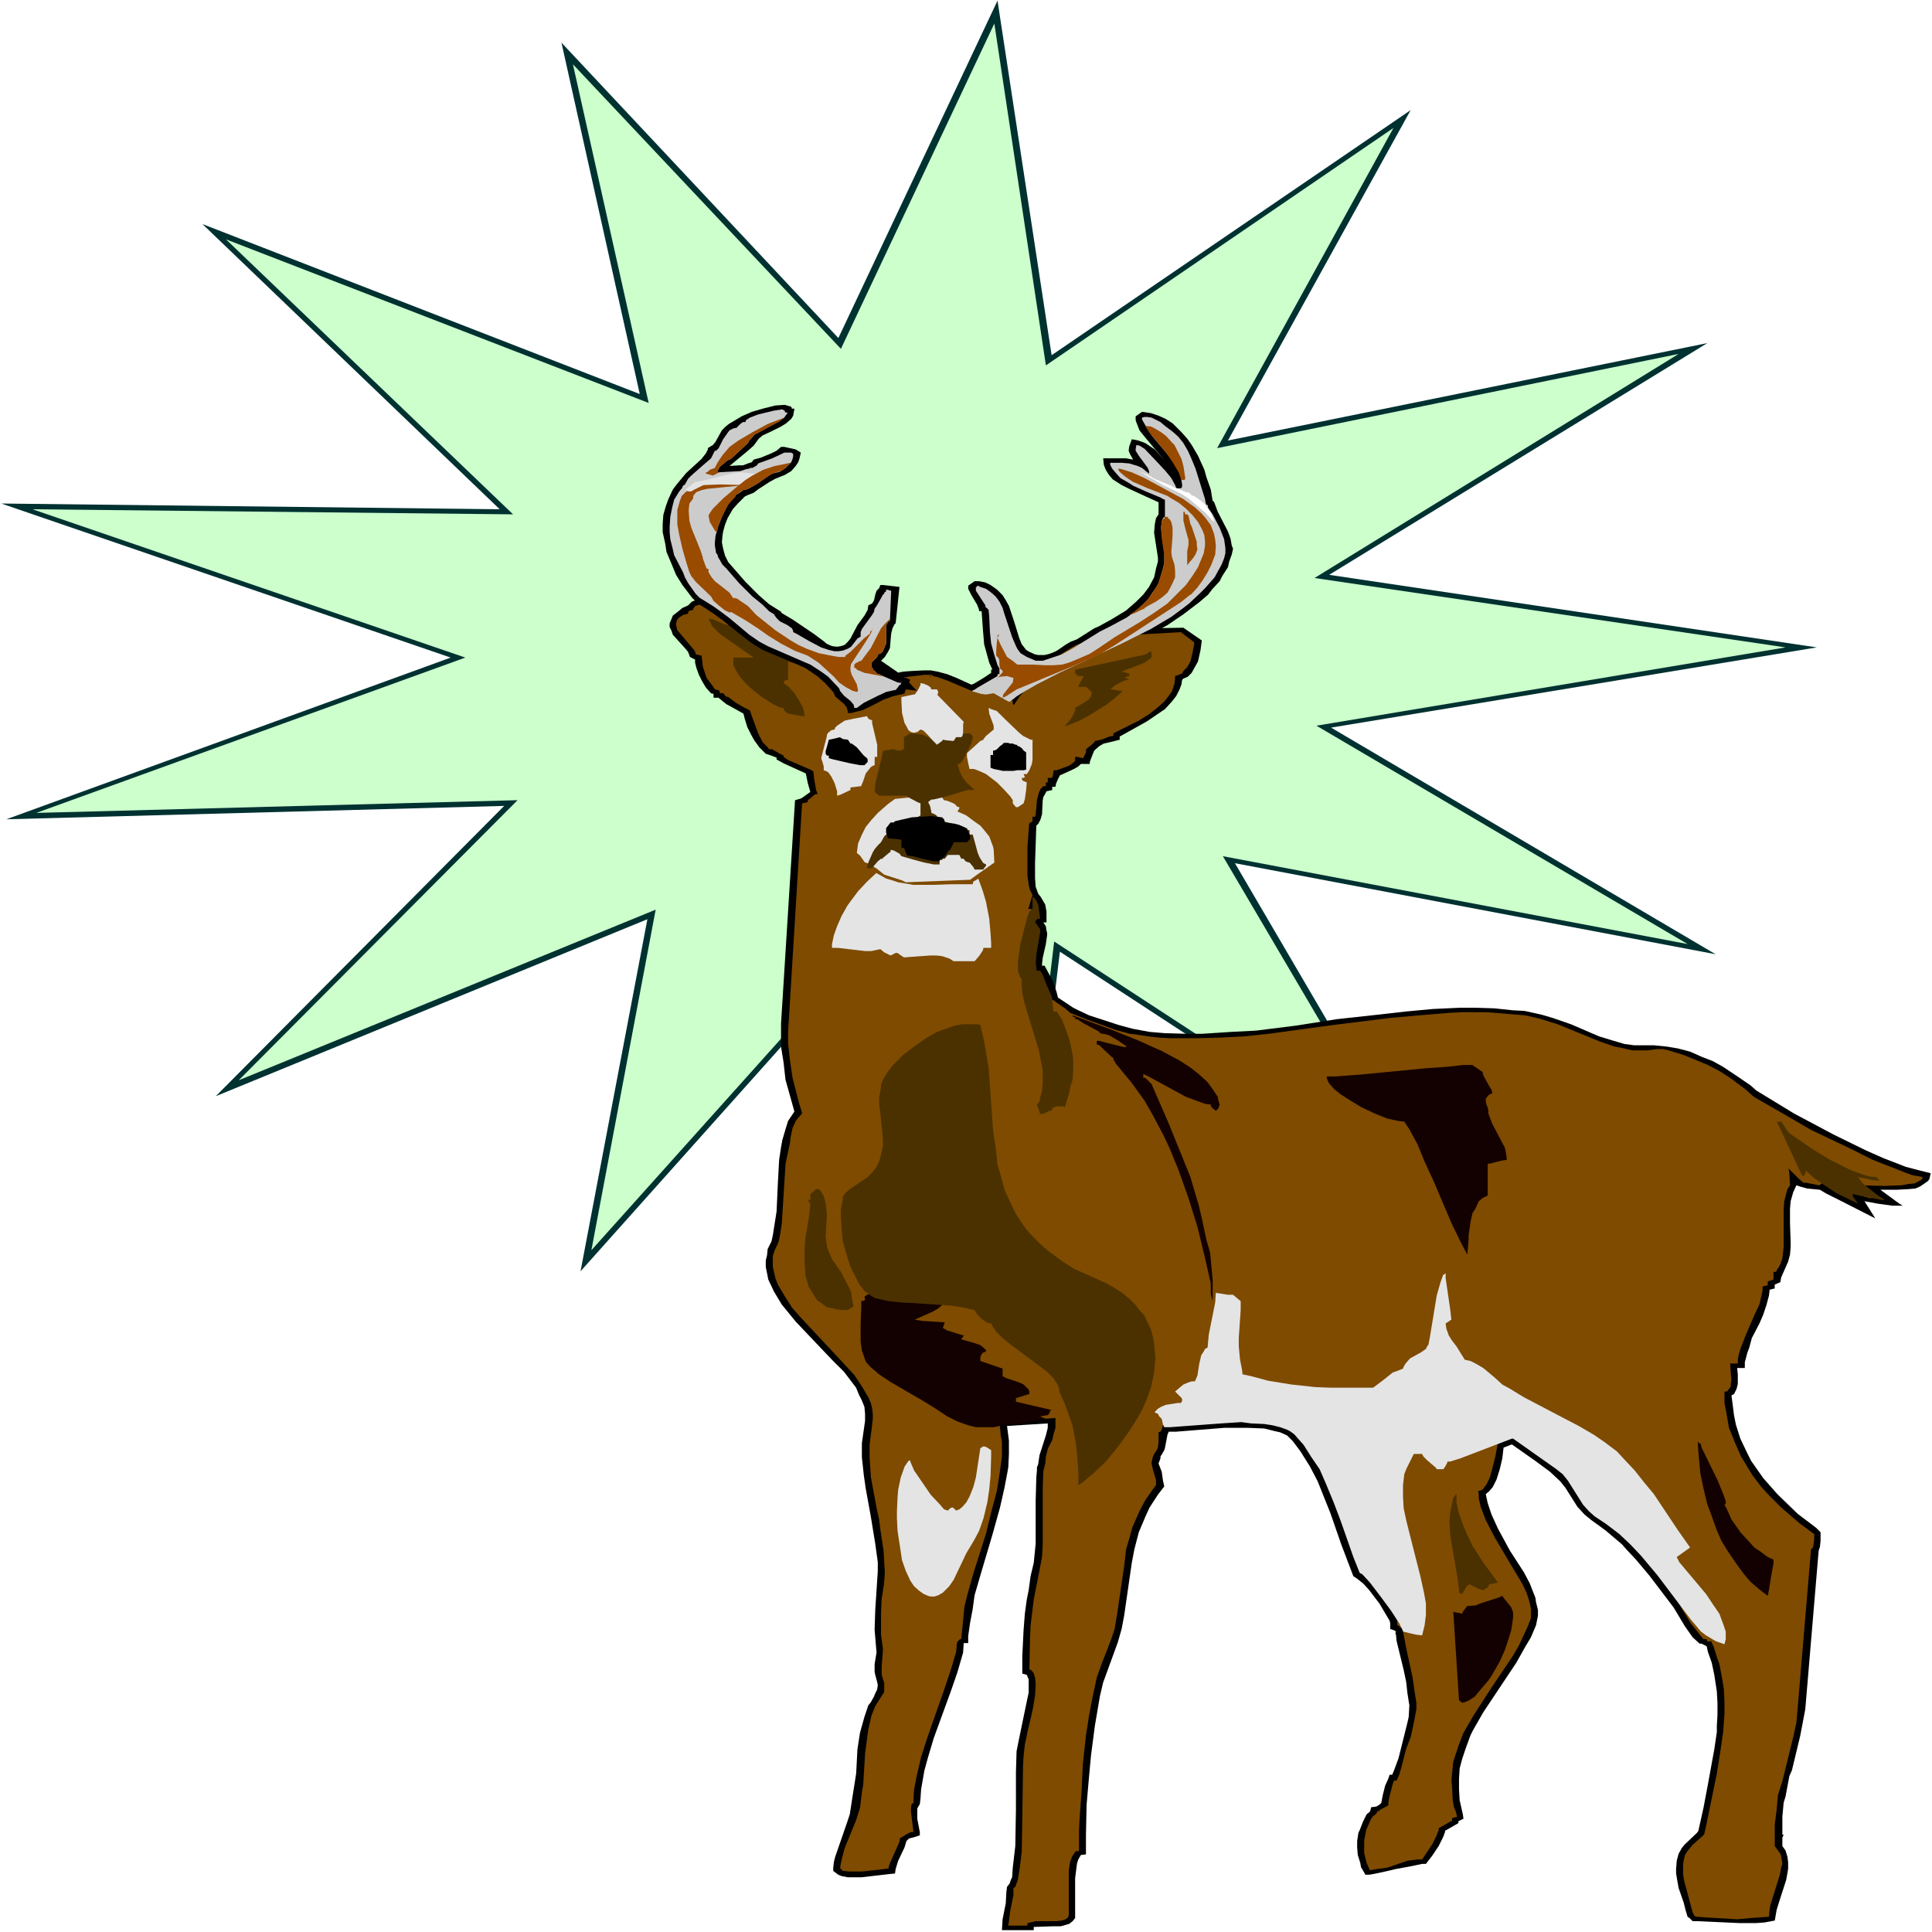 <?xml version="1.0" encoding="UTF-8" standalone="no"?>
<svg
   version="1.0"
   width="129.766mm"
   height="129.766mm"
   id="svg50"
   sodipodi:docname="Deer 34.wmf"
   xmlns:inkscape="http://www.inkscape.org/namespaces/inkscape"
   xmlns:sodipodi="http://sodipodi.sourceforge.net/DTD/sodipodi-0.dtd"
   xmlns="http://www.w3.org/2000/svg"
   xmlns:svg="http://www.w3.org/2000/svg">
  <rect width="100%" height="100%" fill="#808080" stroke="none"/>
  <sodipodi:namedview
     id="namedview50"
     pagecolor="#ffffff"
     bordercolor="#000000"
     borderopacity="0.25"
     inkscape:showpageshadow="2"
     inkscape:pageopacity="0.0"
     inkscape:pagecheckerboard="0"
     inkscape:deskcolor="#d1d1d1"
     inkscape:document-units="mm" />
  <defs
     id="defs1">
    <pattern
       id="WMFhbasepattern"
       patternUnits="userSpaceOnUse"
       width="6"
       height="6"
       x="0"
       y="0" />
  </defs>
  <path
     style="fill:#ffffff;fill-opacity:1;fill-rule:evenodd;stroke:none"
     d="M 0,490.455 H 490.455 V 0 H 0 Z"
     id="path1" />
  <path
     style="fill:#003131;fill-opacity:1;fill-rule:evenodd;stroke:none"
     d="M 212.827,85.81 253.227,0.162 266.963,90.173 l 91.142,-62.216 -46.379,83.87 121.685,-24.725 -95.99,58.822 123.785,18.422 -123.301,20.362 97.606,57.53 -122.008,-23.109 48.803,83.386 -93.243,-60.923 -10.827,90.011 -42.986,-84.84 -67.872,75.952 16.968,-89.365 L 54.782,278.275 127.987,204.585 1.616,207.979 114.413,166.933 0.323,127.825 126.856,129.28 51.389,56.883 162.408,100.03 142.531,10.827 Z"
     id="path2" />
  <path
     style="fill:#ccffcc;fill-opacity:1;fill-rule:evenodd;stroke:none"
     d="M 145.44,16.322 213.473,88.557 252.419,5.979 265.509,92.758 353.742,32.482 308.979,113.766 426.139,89.849 l -92.435,56.883 119.584,17.614 -119.099,19.877 94.213,55.429 -117.968,-22.301 47.349,80.477 -90.173,-58.822 -10.342,86.779 -41.37,-81.77 -65.771,73.366 16.322,-86.456 L 60.6,274.235 131.381,203.131 9.211,206.363 118.129,166.933 8.242,129.28 130.249,130.573 57.368,60.762 164.67,102.293 Z"
     id="path3" />
  <path
     style="fill:#000000;fill-opacity:1;fill-rule:evenodd;stroke:none"
     d="m 278.921,159.014 3.232,-1.778 3.717,-2.262 2.586,-2.262 1.778,-1.778 1.454,-1.939 1.293,-2.424 0.485,-2.262 0.485,-1.778 v -0.97 l -0.97,-6.302 0.162,-2.101 0.323,-1.616 0.646,-0.97 v -3.07 l -3.232,-1.454 -4.202,-1.939 -1.939,-0.97 -2.262,-1.454 -0.97,-1.131 -0.808,-1.293 -0.485,-1.293 -0.162,-1.616 h 3.878 1.939 l 1.778,0.323 -0.808,-1.454 -0.323,-0.808 0.162,-1.131 0.646,-1.778 1.616,0.323 1.778,0.646 0.97,0.646 1.454,0.97 2.424,2.747 -5.01,-5.979 -1.293,-1.616 -0.808,-2.101 -0.162,-0.485 v -0.97 l 1.616,-1.131 2.262,0.323 1.939,0.646 1.778,0.808 1.778,1.131 2.262,2.262 1.454,1.616 1.131,1.616 1.616,2.747 1.616,3.555 0.485,1.778 1.131,3.232 0.485,2.909 0.323,0.162 0.97,2.586 2.586,5.01 0.646,1.778 0.323,1.778 0.323,0.808 -0.323,1.454 -0.646,1.778 -0.323,1.454 -1.454,2.262 -0.646,1.293 -1.939,2.101 -0.97,1.293 -2.262,1.939 -4.04,3.07 -4.04,2.747 -4.686,2.586 -4.848,2.747 -9.373,4.202 -5.818,2.747 -7.595,4.04 -3.555,2.101 -1.778,0.97 -1.778,1.616 -1.616,1.454 -1.616,-0.162 -1.293,-0.485 -2.262,-0.97 -1.939,-0.97 -1.939,-0.646 -1.616,-0.162 v -0.485 h -0.646 v -1.939 l 1.131,-0.646 0.485,-0.808 h 0.808 l 0.808,-0.323 2.424,-1.454 1.939,-1.293 v -0.808 h 0.323 l -0.808,-1.778 -0.808,-2.909 -0.485,-1.778 -0.323,-3.878 -0.323,-4.525 h -0.646 v -0.323 l -0.485,-1.293 -1.454,-2.424 -0.808,-1.616 v -0.808 l 1.616,-1.131 h 1.131 l 1.616,0.323 1.293,0.646 1.616,1.131 1.454,1.454 0.808,1.293 0.808,1.454 1.293,3.878 1.293,4.202 0.646,1.616 1.131,1.454 0.808,0.485 1.454,0.646 0.808,0.162 h 1.616 l 1.293,-0.323 2.424,-0.97 3.555,-2.101 5.333,-3.394 z"
     id="path4" />
  <path
     style="fill:#000000;fill-opacity:1;fill-rule:evenodd;stroke:none"
     d="m 453.934,473.811 v 0.646 l -0.485,2.747 -1.616,5.01 -0.808,2.586 -0.485,2.747 -2.586,0.485 -2.262,0.162 h -4.04 l -10.504,-0.485 h -1.454 l -0.808,-0.808 -0.485,-0.323 -0.485,-1.616 -0.485,-1.939 -1.293,-3.717 -0.323,-1.778 -0.323,-1.939 v -1.131 l 0.162,-2.101 0.485,-1.778 0.808,-1.454 0.646,-0.808 3.232,-3.07 0.323,-0.485 1.293,-5.818 1.131,-5.979 1.616,-8.888 0.646,-4.363 v -1.616 l 0.162,-2.747 v -3.07 l -0.162,-2.909 -0.646,-4.202 -0.646,-3.07 -0.97,-2.747 -0.323,-1.454 -1.293,-0.646 h -0.485 l -1.778,-1.616 -1.939,-2.747 -2.909,-4.848 -6.141,-8.08 -3.394,-4.04 -2.424,-2.586 -1.131,-1.293 -4.202,-3.555 -3.555,-2.586 -1.778,-1.454 -1.778,-1.939 -3.07,-4.848 -1.293,-1.616 -2.586,-2.424 -3.717,-2.747 -5.979,-4.202 -2.101,0.808 -0.323,2.747 -0.646,2.747 -0.808,2.586 -0.97,1.939 -0.97,1.131 -0.808,0.646 0.485,2.262 0.97,2.909 1.616,3.555 3.07,5.656 3.555,5.494 1.454,2.747 1.454,3.717 0.162,1.131 0.485,1.939 v 1.454 l -0.485,2.424 -1.293,3.07 -1.454,2.424 -2.262,4.04 -8.403,12.605 -2.586,4.525 -0.646,1.293 -1.293,3.555 -0.808,2.424 -0.646,2.424 -0.162,2.586 v 2.747 l 0.162,2.747 0.808,3.555 0.162,1.131 -1.293,0.646 v 0.485 l -3.394,1.939 v 0.323 l -0.485,1.293 -1.131,2.262 -1.616,2.424 -1.616,2.101 h -0.97 l -3.07,0.646 -3.555,0.646 -2.747,0.646 -3.07,0.646 -0.97,0.162 h -0.97 l -1.131,-1.939 -0.162,-0.97 -0.646,-2.101 -0.162,-1.778 v -1.778 l 0.323,-2.101 0.323,-0.646 0.808,-2.101 0.97,-1.939 0.808,-0.646 0.162,-0.485 0.162,-0.646 1.293,-0.162 0.808,-0.485 0.485,-0.485 0.323,-1.778 0.646,-2.586 0.808,-1.778 0.323,-0.97 h 0.646 l 0.485,-1.131 1.131,-3.07 2.262,-9.05 0.323,-1.454 0.162,-2.909 -0.485,-3.07 -0.323,-2.909 -0.646,-3.07 -1.778,-7.272 -0.162,-1.616 -0.162,-0.323 0.162,-0.485 -0.485,-0.323 -0.97,-0.323 v -1.454 l -0.162,-0.646 -2.586,-4.363 -2.586,-3.394 -1.454,-1.616 -1.616,-1.293 -0.97,-0.646 -3.07,-8.08 -2.747,-7.918 -1.616,-4.04 -1.616,-4.04 -1.939,-3.717 -2.424,-3.878 -1.939,-2.586 -1.454,-1.454 -1.778,-0.808 -1.454,-0.323 -2.586,-0.646 -4.04,-0.162 h -6.141 l -12.12,0.97 h -1.939 l -0.323,0.808 -0.646,3.394 -0.162,0.485 -0.646,1.131 -0.323,0.485 v 0.485 l -0.485,1.293 0.808,2.101 0.323,2.262 0.323,1.454 -1.616,2.101 -2.101,3.232 -0.97,2.101 -1.778,4.202 -1.131,4.363 -0.646,3.394 -1.939,13.413 -0.646,3.394 -0.97,3.394 -3.717,10.181 -0.808,3.394 -1.293,7.595 -0.97,7.434 -0.485,5.171 -0.646,7.434 -0.162,7.595 v 5.01 l -1.293,0.162 -0.646,1.131 -0.323,0.97 -0.485,3.717 v 6.626 3.232 0.323 l -0.646,0.808 -0.808,0.646 -1.616,0.485 -0.646,0.162 h -2.101 l -4.686,0.162 v 0.808 h -8.08 l 0.162,-2.747 0.808,-4.04 0.162,-2.909 0.162,-1.293 0.646,-0.808 0.323,-0.97 0.323,-0.646 0.162,-2.424 0.646,-5.494 0.162,-9.211 v -9.534 l 0.162,-5.333 0.646,-3.232 1.939,-9.373 0.485,-2.262 v -2.424 -0.97 l -0.485,-1.131 -1.131,-0.323 v -4.363 l 0.323,-6.626 0.323,-4.202 0.485,-3.555 0.485,-2.424 0.485,-3.555 0.808,-3.394 0.485,-4.848 v -5.333 -5.494 l 0.162,-5.979 0.162,-1.778 v -0.808 l 0.323,-0.808 0.323,-2.262 1.616,-5.01 0.485,-1.939 v -1.131 l -10.342,0.646 0.485,3.717 v 3.394 l -0.162,3.394 -0.323,1.778 -0.646,3.394 -1.131,5.01 -1.939,6.949 -3.07,10.342 -1.454,5.01 -0.485,3.555 -0.646,3.394 -0.485,3.394 v 1.778 h -1.131 l -0.162,2.424 -1.454,5.01 -1.616,4.686 -4.363,11.958 -1.454,4.848 -0.97,3.555 -0.808,4.686 -0.162,2.424 -0.162,1.293 -0.485,0.808 -0.162,0.323 v 1.616 0.97 l 0.646,3.394 v 0.808 l -1.454,0.485 -1.293,0.323 -0.646,0.646 -0.485,1.616 -1.616,3.394 -0.646,2.101 -0.162,1.131 -1.616,0.162 -6.949,0.808 h -1.616 -1.778 l -1.616,-0.323 -0.808,-0.323 -1.293,-0.97 v -0.808 l 0.162,-1.454 0.323,-1.293 3.07,-8.888 0.646,-1.939 0.646,-4.202 0.97,-6.141 0.323,-6.141 0.646,-4.202 1.131,-4.04 0.97,-2.909 0.646,-0.808 0.808,-1.454 0.323,-0.808 0.485,-0.97 0.162,-1.131 -0.162,-0.808 -0.485,-1.778 -0.162,-0.808 v -1.939 l 0.485,-2.909 -0.485,-5.818 0.162,-5.01 0.646,-9.858 v -2.262 l -0.646,-4.686 -1.131,-6.949 -1.293,-7.11 -0.485,-3.394 -0.485,-4.525 v -3.555 l 0.485,-3.394 0.323,-2.262 v -1.778 l -0.162,-1.778 -0.646,-1.616 -0.808,-1.616 -0.646,-1.616 -3.07,-4.04 -3.07,-3.07 -9.211,-9.696 -3.555,-4.363 -0.97,-1.616 -0.97,-1.616 -1.454,-3.07 -0.646,-3.232 v -1.616 l 0.323,-1.293 0.162,-1.616 0.97,-1.939 0.323,-1.454 0.485,-3.07 0.485,-3.07 0.323,-7.11 0.323,-5.979 0.485,-3.232 0.323,-1.778 0.808,-2.747 0.646,-2.101 1.616,-2.424 -2.262,-8.08 -0.485,-4.363 -0.646,-4.04 v -5.818 l 3.555,-56.722 1.616,-0.485 2.262,-1.616 -0.646,-2.262 -0.485,-2.424 -5.656,-2.586 -1.778,-0.97 v -0.485 l -1.778,-0.646 -0.97,-0.323 -1.616,-1.616 -1.293,-1.778 -0.808,-1.454 -0.97,-1.939 -0.646,-2.101 -0.323,-1.293 -2.586,-1.454 -1.778,-0.97 -1.778,-1.454 -0.162,-0.162 h -1.293 v -0.97 l -0.646,-0.162 -1.293,-1.454 -0.97,-1.616 -0.808,-1.616 -0.646,-1.778 -0.323,-1.293 v -0.808 l -1.293,-0.646 -0.485,-1.293 -0.808,-0.97 -3.07,-3.394 -0.323,-0.97 -0.485,-0.97 v -0.97 l 0.485,-1.131 0.323,-0.808 1.454,-1.131 0.97,-0.808 1.454,-0.646 0.97,-0.97 1.616,-0.646 2.424,-0.485 1.939,-0.162 h 2.262 l 2.909,0.162 2.909,0.323 3.555,0.97 0.97,0.485 3.394,1.778 3.555,2.101 5.494,3.717 2.586,1.939 3.232,2.909 2.586,2.747 1.616,2.262 0.808,1.293 0.485,1.454 2.909,-0.97 2.909,-0.808 5.494,-1.293 2.101,-0.162 3.232,-0.162 h 1.616 l 1.778,0.323 2.424,0.646 2.424,0.97 5.333,2.424 1.454,0.485 h 1.293 l 1.778,-0.485 4.363,2.101 1.778,-2.262 3.232,-3.555 3.555,-3.717 2.909,-2.101 2.101,-1.454 1.131,-0.646 1.293,-0.485 1.939,-0.485 3.878,-0.323 4.848,-0.646 1.778,-0.162 1.616,-0.646 2.101,-0.485 1.939,-0.162 9.211,-0.162 4.686,3.232 -0.323,2.424 -0.323,1.454 -0.323,1.454 -0.808,1.454 -0.808,1.454 -0.97,0.97 -1.131,0.485 -0.323,0.323 -0.162,1.131 -0.485,1.293 -0.808,1.616 -1.131,1.454 -1.778,1.939 -0.97,0.646 -3.555,2.424 -6.949,3.878 v 0.808 l -2.586,0.646 -1.454,0.323 -1.131,0.646 -1.293,1.131 -0.646,1.616 -0.485,1.293 v 0.485 h -2.262 l -0.646,0.646 -1.131,0.646 -2.101,0.97 -1.454,0.646 -0.485,0.97 -0.485,1.131 -0.162,0.808 h -0.808 v 0.808 l -1.454,0.323 -0.323,0.646 -0.485,0.808 -0.162,0.97 -0.162,3.394 -0.323,1.131 -0.323,0.808 h -0.162 v 0.323 l -0.646,0.646 -0.323,9.534 v 3.878 l 0.162,2.101 0.646,1.778 0.646,0.808 1.131,1.939 0.323,1.778 v 1.939 0.808 h -0.808 l 0.646,0.97 0.162,1.131 0.162,0.485 v 0.646 l -0.323,2.262 -0.808,3.555 -0.162,1.454 v 0.485 h 0.646 l 1.131,2.101 0.97,1.778 0.97,2.909 0.323,1.293 3.878,2.586 1.293,0.646 2.747,1.293 7.434,2.424 3.555,0.97 4.363,0.808 3.878,0.323 5.656,0.162 h 3.717 l 7.434,-0.485 6.302,-0.323 10.342,-1.293 10.181,-1.616 10.342,-1.131 7.11,-0.808 6.949,-0.646 6.949,-0.323 h 3.717 l 5.01,0.162 4.525,0.485 3.07,0.162 4.363,0.97 2.747,0.808 4.686,1.616 7.11,3.07 3.717,1.131 2.747,0.808 2.424,0.323 h 5.01 l 3.232,0.323 2.909,0.485 3.07,0.808 2.909,1.293 2.909,1.131 2.586,1.454 3.878,2.586 3.07,2.101 1.454,1.293 9.534,5.818 10.019,5.333 8.242,4.04 4.363,1.939 5.818,2.262 3.07,0.808 3.232,0.808 -0.323,1.454 -0.323,0.485 -1.131,0.808 -0.97,0.646 -1.131,0.485 -1.778,0.162 -3.07,0.162 h -4.04 l 4.848,3.555 0.808,0.485 h -2.586 l -3.555,-0.485 -3.555,-0.646 2.747,4.363 -8.888,-4.525 -3.555,-1.778 -1.616,-0.97 -3.232,-0.323 -1.778,-0.485 -0.97,-0.323 -0.808,1.778 -0.646,2.262 -0.162,1.939 v 3.555 l 0.162,5.01 v 1.131 l -0.162,1.939 -0.485,1.778 -1.778,4.04 -0.162,0.97 v 0.162 l -1.454,0.646 v 0.97 l -1.293,0.323 -0.162,1.454 -0.646,2.424 -0.808,2.424 -0.97,2.262 -1.939,3.717 -0.646,2.424 -0.485,1.293 -0.646,2.424 v 1.454 h -1.939 l 0.162,1.616 v 2.424 l -0.323,1.293 -0.646,1.293 -0.646,0.323 0.323,2.424 0.323,2.586 0.485,2.424 1.131,3.555 1.616,3.394 1.131,2.262 3.07,4.363 3.555,4.04 5.171,5.01 4.686,3.555 1.131,1.131 v 2.262 l -0.162,1.454 -0.323,0.97 -3.394,40.238 -0.646,3.394 -0.646,3.394 -2.101,8.726 -0.646,1.454 -0.97,5.171 -0.485,1.616 -0.323,3.555 v 4.525 h 0.323 l -0.323,0.808 v 2.101 l 0.808,1.131 0.485,1.616 0.162,1.293 z"
     id="path5" />
  <path
     style="fill:#7e4b00;fill-opacity:1;fill-rule:evenodd;stroke:none"
     d="m 450.54,468.639 1.293,1.778 0.323,0.646 0.323,2.101 -0.323,0.97 -0.323,1.778 -2.424,7.757 -0.162,0.97 -0.162,1.939 -2.262,0.162 -2.262,0.162 -3.555,0.323 -8.242,-0.485 -2.101,-0.162 -0.485,-0.162 -0.485,-0.97 -0.323,-1.131 -1.778,-6.626 -0.323,-1.778 v -1.616 -0.97 l 0.162,-1.131 0.323,-1.293 0.485,-0.808 1.454,-1.778 2.909,-2.586 0.646,-2.909 2.586,-12.605 0.97,-6.141 0.646,-4.525 0.323,-4.525 v -3.07 l -0.162,-3.232 -0.485,-2.909 -0.646,-3.394 -0.485,-1.293 -0.97,-3.07 -0.646,-1.454 -0.646,0.162 -0.323,-0.162 -0.162,-0.323 v -0.162 h -0.808 l -0.808,-0.97 -2.424,-3.07 -2.262,-3.717 -2.101,-3.878 -2.262,-3.717 -1.616,-2.424 -4.525,-5.171 -7.272,-8.888 -5.818,-6.464 -3.878,-4.363 -4.525,-4.04 -4.686,-3.717 -2.586,-2.101 -1.293,-0.646 -1.454,-0.97 -2.909,-0.97 -1.616,-0.323 -3.394,-0.646 -3.717,-0.323 -3.717,-0.162 h -5.979 l -12.282,0.485 h -4.04 l -5.979,-0.162 -3.555,-0.323 -3.555,-0.646 -1.616,-0.646 -4.363,-1.616 -1.778,-0.162 -1.939,-0.323 h -2.101 l -5.494,-0.323 -6.464,0.323 -14.544,1.131 -24.402,2.424 -11.635,0.808 -3.717,0.323 -7.11,0.162 -6.141,0.323 -2.586,-0.323 h -2.424 l -2.262,-0.323 -1.778,-0.485 -1.616,-0.323 -1.131,-0.646 -0.97,-0.808 -1.131,-0.97 -1.939,-2.747 -1.131,-1.616 -2.262,-3.878 -2.262,-4.363 -3.394,-7.434 -4.04,-10.827 -3.07,-8.08 -2.586,-8.08 -1.616,-5.01 -2.424,-8.403 -1.293,-4.525 -0.162,-1.293 v -0.97 l 0.162,-1.131 0.646,-1.131 0.808,-1.131 2.424,-2.262 1.454,-1.131 3.555,-2.424 4.04,-2.586 6.949,-3.555 9.534,-5.171 7.11,-3.717 4.202,-2.424 3.717,-2.424 1.616,-1.131 1.454,-1.293 1.131,-1.131 0.808,-0.97 0.808,-1.293 0.485,-0.97 0.162,-1.131 1.131,-0.323 h 1.616 l 1.778,0.323 3.555,0.808 6.141,1.939 15.19,5.494 3.555,0.97 1.454,0.162 3.07,0.485 2.909,0.323 3.07,0.162 h 6.141 l 6.141,-0.162 6.302,-0.323 6.141,-0.646 15.352,-2.101 15.514,-1.939 9.211,-0.808 5.979,-0.485 3.232,-0.162 h 5.979 l 5.979,0.485 3.878,0.323 3.555,0.808 4.686,1.454 10.666,4.363 3.717,1.293 1.778,0.323 2.747,0.646 h 0.808 3.07 l 2.424,-0.323 h 1.616 l 1.293,0.323 3.717,1.131 1.616,0.646 4.686,1.939 3.07,1.616 2.747,1.778 3.878,2.909 2.101,1.939 2.101,2.262 1.616,2.424 1.454,2.424 1.293,2.424 0.97,2.747 0.485,1.293 0.485,2.909 0.485,2.747 0.162,3.07 -0.646,0.97 -0.485,1.778 -0.323,1.293 -0.162,2.262 v 7.918 1.454 l -0.323,2.909 -0.646,1.778 -0.646,0.97 -0.323,0.646 h -0.646 v 1.939 l -1.454,0.485 v 0.97 l -1.293,0.323 v 0.808 l -0.323,1.616 -0.485,2.101 -1.293,2.747 -2.101,4.848 -1.454,3.717 -0.485,1.778 -0.162,0.97 v 0.97 h -1.939 l 0.162,2.586 0.162,1.293 -0.162,1.293 v 0.646 l -0.485,0.646 -0.323,0.485 -0.323,0.162 h -0.485 v 2.909 l 0.485,2.424 0.646,3.878 0.485,1.131 0.97,2.424 1.616,3.717 1.293,2.101 1.454,2.424 2.424,3.232 2.101,2.262 2.909,2.909 4.686,4.04 3.717,2.747 v 1.131 l -0.162,1.454 -0.162,0.808 -0.485,0.485 -3.555,42.178 -0.162,1.778 -0.808,3.717 -2.747,11.15 -1.131,3.555 -0.323,3.717 -0.485,3.717 z"
     id="path6" />
  <path
     style="fill:#7e4b00;fill-opacity:1;fill-rule:evenodd;stroke:none"
     d="m 253.712,360.691 0.323,3.555 0.323,1.778 v 3.717 l -0.485,3.555 -0.808,5.171 -1.454,5.494 -1.293,5.333 -3.232,10.181 -1.454,5.171 -0.808,3.232 -0.323,3.394 -0.162,1.616 -0.323,3.232 h -0.323 l -0.646,0.646 -0.162,0.646 -0.162,1.939 -1.293,4.363 -1.616,4.848 -4.363,12.443 -1.616,5.01 -1.131,4.848 -0.646,3.394 -0.162,2.262 v 1.131 l -0.485,0.323 -0.162,0.97 v 0.97 l 0.646,5.171 h -0.646 l -0.97,0.485 -1.616,0.97 h -0.162 l -0.162,0.97 -0.485,1.131 -1.293,2.909 -0.646,1.454 -0.323,0.97 v 0.323 l -0.97,0.162 -5.818,0.646 h -2.586 -0.485 l -1.778,-0.162 -0.646,-0.646 v -0.485 l 0.323,-1.616 0.808,-3.07 2.909,-7.11 0.97,-3.07 0.485,-4.04 0.323,-1.778 0.485,-8.08 0.808,-5.979 0.808,-3.555 0.97,-2.424 2.262,-3.555 v -2.262 l -0.646,-2.101 v -0.97 -1.131 l 0.323,-4.04 v -0.485 l -0.485,-3.555 v -3.717 -1.778 l 0.162,-3.555 0.646,-4.202 0.162,-2.586 -0.162,-2.747 -0.162,-2.747 -0.808,-5.333 -0.323,-2.586 -0.646,-2.909 -1.454,-7.918 -0.323,-5.171 v -2.909 l 0.323,-2.586 0.162,-1.131 0.162,-1.454 0.162,-1.454 v -1.293 l -0.162,-1.454 -0.323,-1.293 -0.646,-1.454 -1.616,-2.747 -1.939,-2.909 -3.878,-4.202 -9.534,-10.181 -2.424,-2.747 -1.939,-3.07 -1.616,-2.747 -0.646,-1.616 -0.323,-1.454 -0.323,-1.454 v -1.293 -1.454 l 0.485,-1.454 0.97,-2.101 0.323,-1.454 0.485,-3.07 0.97,-15.352 1.131,-5.333 0.162,-1.454 0.485,-2.262 0.808,-1.778 0.485,-0.646 1.131,-1.293 0.646,-0.485 0.485,-0.162 h 0.97 l 0.323,0.485 1.616,4.363 4.848,15.675 2.101,6.464 0.808,2.262 1.293,2.101 0.808,1.293 1.939,2.424 2.586,2.909 1.131,1.939 4.525,4.848 4.525,4.848 8.08,8.242 1.616,1.616 4.363,5.171 1.778,2.424 0.808,0.808 2.747,1.131 0.646,0.485 1.454,5.171 0.323,2.262 v 1.131 l -0.162,0.485 z"
     id="path7" />
  <path
     style="fill:#7e4b00;fill-opacity:1;fill-rule:evenodd;stroke:none"
     d="m 268.256,195.536 3.07,-1.131 0.97,-0.646 0.646,-0.646 v -0.646 -0.323 h 0.485 l 1.454,0.323 h 0.162 v -0.162 l 0.646,-1.293 v -0.808 l 1.616,-1.293 0.485,-0.485 0.162,-0.323 1.616,-0.323 2.101,-0.808 0.97,-0.162 v -0.646 l 6.464,-3.232 2.586,-1.616 2.262,-1.778 1.616,-1.454 1.131,-1.454 0.808,-1.131 0.646,-1.939 0.162,-1.454 v -0.485 l 0.97,-0.323 0.808,-0.323 0.323,-0.646 0.97,-0.97 0.808,-1.454 0.485,-1.939 0.485,-2.424 v -0.485 l -3.394,-2.586 -11.474,0.646 -0.808,0.485 -1.939,0.323 -3.07,0.485 -7.272,0.646 -1.939,0.646 -1.454,0.808 -2.586,1.616 -3.878,3.555 -4.04,4.202 -2.586,3.07 -1.293,1.939 -0.323,0.808 v -1.778 l -5.171,-0.162 -5.01,-0.162 -10.342,-0.97 -10.019,-0.97 -5.01,-0.162 -4.848,-0.162 -0.323,-1.293 -0.162,-0.646 -1.293,-2.262 -1.293,-1.616 -2.424,-2.586 -2.747,-2.586 -4.363,-3.394 -4.525,-3.07 -3.07,-1.939 -3.232,-1.454 -1.778,-0.808 -2.262,-0.485 -2.424,-0.323 h -3.555 -2.424 l -1.939,0.323 -1.454,0.323 -0.97,0.323 -0.485,0.646 v 0.323 l -0.808,0.162 -0.485,0.323 v 0.485 l -1.293,0.323 -0.97,0.646 -0.485,0.485 -0.323,0.97 v 0.485 l 0.323,1.293 0.97,1.131 3.394,4.04 0.323,0.808 v 0.162 l 1.454,0.323 0.162,1.131 0.162,1.616 0.97,2.909 1.454,1.939 0.646,0.97 0.808,0.162 0.323,0.162 0.162,0.646 h 0.808 l 0.323,0.323 0.323,0.485 0.646,0.162 1.939,1.454 1.939,1.131 1.616,0.808 0.323,0.97 0.646,1.778 1.131,3.07 1.131,2.262 1.293,1.293 0.323,0.485 h 0.808 l 1.939,1.131 0.97,0.485 v 0.323 l 1.131,0.808 5.656,2.424 1.293,0.808 1.293,0.97 0.162,0.162 v 0.162 h 0.323 l 0.646,0.485 0.162,0.323 0.323,0.323 3.07,0.97 6.141,1.454 4.525,0.646 4.686,0.485 h 3.394 2.424 l 3.07,-0.485 2.101,-0.485 1.778,-0.808 3.717,-2.101 2.262,-0.97 2.424,-0.808 3.232,-0.485 2.262,-0.323 3.394,-0.162 z"
     id="path8" />
  <path
     style="fill:#7e4b00;fill-opacity:1;fill-rule:evenodd;stroke:none"
     d="m 261.307,208.464 -0.485,6.787 v 4.202 2.747 l 0.323,2.424 0.323,1.293 0.646,1.293 -1.616,5.333 -1.778,7.434 -1.616,9.373 -2.262,15.19 -1.293,7.595 -1.293,5.656 -1.293,5.494 -0.646,1.778 -0.646,1.778 -0.808,2.424 h -0.646 l -0.485,1.131 -0.323,2.101 -0.485,1.454 -1.778,3.555 -2.262,2.747 -1.131,1.454 -2.586,2.747 -7.11,6.302 -2.747,2.747 -2.424,2.262 v 0.323 l -0.808,0.485 -0.646,0.646 v 0.162 h -4.202 l -2.747,-0.162 -1.778,-0.162 -1.616,-0.646 -0.808,-0.323 -1.293,-0.808 -0.323,-0.808 -0.162,-1.616 0.162,-1.131 0.808,-2.262 0.485,-0.808 v -0.485 l -0.646,-1.131 -0.646,-1.131 -5.818,-14.059 -2.262,-5.979 -1.778,-5.979 -1.616,-6.302 -0.646,-4.363 -0.485,-4.363 v -2.909 l 3.555,-58.014 1.454,-0.323 v -0.485 l 0.646,-0.485 1.131,-0.97 0.808,-0.162 0.162,-0.485 0.323,-0.646 0.646,-1.131 1.454,-1.131 1.778,-0.808 3.232,-0.97 5.171,-1.131 5.494,-0.808 6.787,-0.485 5.979,-0.323 h 1.131 l 1.131,1.293 2.586,2.586 8.726,7.918 1.454,1.616 h 0.808 l 0.485,0.162 2.101,0.808 1.293,0.485 h 0.97 z"
     id="path9" />
  <path
     style="fill:#7e4b00;fill-opacity:1;fill-rule:evenodd;stroke:none"
     d="m 262.115,249.833 0.808,0.97 2.747,1.939 4.686,3.232 1.131,0.97 0.162,0.162 0.808,0.323 2.747,1.131 0.485,0.162 v 0.323 l 0.485,0.646 0.97,0.646 2.747,1.939 3.878,1.939 0.97,0.808 v 0.162 l 0.808,0.485 0.97,0.97 0.323,0.97 0.323,1.293 0.162,2.747 0.162,1.293 0.646,1.131 0.808,1.454 2.747,3.394 3.394,4.363 1.293,1.131 0.162,1.454 0.485,2.909 1.131,3.232 2.262,5.494 0.97,3.07 1.293,4.848 1.131,5.01 0.646,5.01 0.808,6.787 0.485,6.787 0.162,10.342 v 6.787 l -6.141,3.717 v 0.97 l -0.808,0.485 -0.97,0.808 -0.646,0.646 -0.485,1.293 -0.485,3.07 -0.808,3.878 -0.323,0.808 -0.323,1.131 -0.323,0.485 -0.485,0.162 v 2.424 l -0.162,1.454 -0.323,0.646 -0.485,0.808 -0.162,0.162 -0.323,0.808 -0.323,1.293 v 0.323 l 0.323,1.454 0.808,2.747 v 0.808 0.485 l -0.97,1.293 -1.778,2.586 -1.454,2.747 -1.778,4.04 -0.808,2.909 -0.808,2.747 -0.485,4.202 -1.778,12.12 -0.646,3.878 -0.808,2.424 -1.293,3.394 -0.97,2.424 -1.454,4.04 -0.97,4.525 -0.97,5.01 -0.808,5.171 -0.808,7.434 -0.323,6.949 -0.485,6.626 -0.162,3.07 v 5.333 h -0.808 l -0.485,0.646 -0.485,0.808 -0.485,1.293 -0.323,2.101 v 1.454 9.696 l -0.162,0.808 -0.646,0.485 -0.97,0.323 -1.293,0.162 h -5.333 l -1.293,0.323 -0.808,0.162 v 0.646 h -4.848 l 0.162,-1.293 0.323,-2.424 0.808,-4.04 v -1.131 -0.646 l 0.485,-0.323 0.162,-0.485 0.485,-1.293 0.485,-3.07 0.485,-4.04 0.162,-9.373 0.162,-12.282 0.162,-2.747 0.323,-2.909 0.323,-1.454 0.323,-1.616 0.808,-3.394 0.646,-2.909 0.485,-3.07 0.162,-2.747 -0.162,-1.616 -0.323,-1.131 -0.323,-0.485 -0.485,-0.485 h -0.323 l 0.162,-7.918 0.162,-3.394 0.808,-6.626 0.646,-3.232 1.131,-5.818 0.323,-1.778 0.162,-3.07 v -1.939 -12.443 l 0.162,-4.202 0.485,-1.939 0.162,-1.778 0.485,-1.939 1.131,-2.262 0.323,-1.454 0.485,-1.616 v -5.01 l 0.162,-1.778 0.485,-1.616 0.323,-0.808 1.939,-2.262 0.646,-0.646 0.162,-0.646 v -0.323 l 0.485,-0.162 0.808,-0.323 v -0.485 l 0.97,0.323 0.97,0.162 h 0.162 v 0.323 l 1.454,3.555 v 0.485 l 1.454,0.646 1.616,-1.939 2.747,-3.232 1.616,-2.101 0.808,-1.454 v -0.646 l 1.293,-0.485 -1.131,-0.646 -4.686,-1.616 -1.131,-0.646 -0.646,-0.485 -1.778,-0.162 -1.939,-0.485 -2.101,-0.485 -4.04,-1.616 -4.525,-2.262 -4.686,-3.232 -2.747,-2.101 -2.909,-2.586 -2.101,-2.909 -0.646,-0.97 v -0.162 l -0.485,-1.778 -1.454,-3.878 -0.485,-1.616 -0.808,-1.131 -0.485,-0.646 -0.323,-0.162 v -1.616 l 0.323,-2.909 0.808,-2.262 0.808,-2.101 1.454,-2.747 -2.586,-5.818 -1.616,-4.525 -1.616,-4.848 -1.131,-5.01 -0.97,-3.717 -0.323,-3.555 v -2.101 -1.131 -1.939 l 0.323,-1.778 0.323,-0.808 1.939,-13.736 1.454,-1.616 2.101,-4.04 4.202,-8.565 2.262,-3.717 1.616,-2.101 1.454,-1.293 1.131,-0.97 0.646,-0.485 1.616,-0.323 h 0.808 l -0.646,15.675 h 0.808 v 0.97 h 0.646 z"
     id="path10" />
  <path
     style="fill:#e4e4e4;fill-opacity:1;fill-rule:evenodd;stroke:none"
     d="m 246.925,219.614 1.131,2.586 1.454,4.04 0.808,2.747 0.808,4.202 0.323,3.717 0.162,2.424 v 1.293 h -1.939 l -0.162,0.646 -0.97,1.454 -1.131,1.293 h -5.333 l -0.97,-0.646 -1.939,-0.646 -1.454,-0.162 h -1.616 l -6.626,0.485 -0.97,-0.646 -0.646,-0.485 h -0.485 l -1.293,0.646 -1.616,-0.808 -0.97,-0.808 -2.262,0.485 h -1.616 l -6.949,-0.808 h -1.454 v -0.97 l 0.485,-2.262 0.808,-2.262 1.131,-2.586 1.454,-2.586 0.808,-1.131 1.939,-2.586 2.262,-2.424 2.424,-2.262 1.293,-0.97 2.747,-1.778 1.293,-0.808 2.909,-1.293 1.616,-0.323 1.778,-0.162 1.293,-0.323 h 1.616 l 1.616,0.323 1.616,0.162 1.616,0.646 1.778,0.646 1.616,0.97 z"
     id="path11" />
  <path
     style="fill:#4b3100;fill-opacity:1;fill-rule:evenodd;stroke:none"
     d="m 290.88,166.125 -17.938,3.878 v 0.97 l 0.808,0.646 h 1.293 l -0.162,0.485 -0.97,1.778 -0.162,0.485 h 1.939 l 0.162,0.162 1.293,1.131 v 0.485 l -0.162,0.646 -0.646,0.808 -1.454,0.97 -1.939,1.131 v 0.646 l -0.485,1.131 -0.808,1.293 -0.97,1.131 -0.323,0.485 1.293,-0.485 2.101,-0.808 2.424,-1.293 4.686,-2.909 2.101,-1.616 1.293,-1.131 0.485,-0.485 v -0.323 h -0.646 l -1.778,-0.323 h -0.485 l 1.131,-0.97 1.131,-0.646 1.778,-0.808 h 0.808 l -1.131,-0.646 1.131,-0.323 v -0.646 l -1.939,-0.485 5.818,-2.262 1.778,-1.293 v -1.454 h -0.646 l -0.485,0.485 z"
     id="path12" />
  <path
     style="fill:#4b3100;fill-opacity:1;fill-rule:evenodd;stroke:none"
     d="m 197.96,163.539 -4.202,-3.232 -2.262,-1.616 -1.616,-0.97 -1.939,-0.646 -1.454,-0.323 h -0.97 -0.646 v 1.939 l -0.808,-0.162 -3.07,-1.293 -0.97,-0.162 v 0.162 l 0.162,0.485 0.646,1.293 1.778,1.778 1.778,1.293 6.949,4.848 h -5.171 v 0.808 0.97 l 0.323,0.808 0.808,1.454 0.646,0.97 1.293,1.454 2.101,1.939 2.101,1.616 2.747,1.778 2.101,0.97 h 0.646 v 0.485 l 0.485,0.485 0.646,0.485 0.97,0.162 2.586,0.485 h 0.646 l -0.162,-1.131 -0.323,-1.131 -0.97,-1.778 -1.131,-1.778 -1.454,-1.616 -1.131,-0.808 -0.162,-0.162 0.162,-0.485 0.485,-0.323 h 0.485 v -4.686 l 0.808,0.323 1.778,0.323 h 0.162 l 0.162,-0.323 1.131,-0.808 0.162,-0.485 -1.293,-0.97 -1.939,-1.616 -0.162,-0.162 -0.646,-0.162 -1.939,-0.97 h -0.323 z"
     id="path13" />
  <path
     style="fill:#130000;fill-opacity:1;fill-rule:evenodd;stroke:none"
     d="m 265.509,360.206 -6.464,1.131 -4.525,0.485 -2.262,0.485 h -3.232 -1.293 l -1.939,-0.485 -2.747,-0.97 -2.586,-1.293 -0.97,-0.646 -1.939,-1.293 -3.394,-2.101 -8.08,-4.686 -2.909,-1.939 -2.262,-1.939 -1.131,-1.293 -0.485,-1.454 -0.485,-1.293 -0.323,-2.424 v -2.262 -2.262 l 0.162,-3.878 v -1.778 l 0.808,-0.162 0.162,-0.323 -0.162,-0.646 0.646,-0.485 1.454,-0.323 h 2.262 l 4.202,0.646 h 1.616 l 8.08,1.454 1.616,0.162 -0.162,0.646 -1.131,0.97 -1.454,0.808 -4.363,1.939 1.939,0.323 5.01,0.323 h 0.646 l -0.162,0.646 -0.323,0.808 1.131,0.646 3.07,0.97 1.131,0.323 -0.646,0.97 2.909,0.808 1.939,0.646 0.97,0.808 0.485,0.485 v 0.323 l -0.808,0.323 -0.485,0.646 -0.162,0.646 v 0.808 l 5.656,1.939 v 1.939 l 0.97,0.485 3.394,1.131 0.97,0.485 0.808,0.808 0.485,0.485 0.162,0.485 v 0.646 l -0.646,0.162 -2.586,0.808 h -0.162 v 0.97 l 9.05,2.101 -0.323,0.162 -0.323,0.808 -0.323,0.323 -1.939,0.323 -0.808,-0.323 z"
     id="path14" />
  <path
     style="fill:#e4e4e4;fill-opacity:1;fill-rule:evenodd;stroke:none"
     d="m 248.864,367.64 -1.131,7.434 -0.646,2.424 -0.97,2.424 -0.808,1.454 -0.97,1.131 -0.808,0.646 -0.808,0.323 -0.646,-0.646 -0.323,-0.162 -0.485,0.162 -0.646,0.646 -0.97,-0.323 -0.97,-1.131 -2.424,-2.586 -2.101,-3.07 -2.101,-3.07 -0.97,-2.262 v -0.323 l -0.485,0.162 -0.97,1.454 -0.97,2.747 -0.646,3.07 -0.162,1.939 -0.162,3.555 v 1.778 l 0.162,3.232 0.646,4.202 0.485,3.232 0.97,2.747 1.131,2.424 0.97,1.454 1.293,1.131 1.131,0.808 1.131,0.485 0.646,0.162 h 0.97 l 0.97,-0.323 1.131,-0.646 0.646,-0.646 0.97,-0.97 1.131,-1.616 1.616,-3.394 1.616,-3.394 1.939,-3.232 1.293,-2.424 1.131,-3.232 0.97,-4.04 0.485,-3.232 0.323,-3.394 0.162,-5.01 v -1.616 l -1.293,-0.808 -0.646,-0.162 z"
     id="path15" />
  <path
     style="fill:#4b3100;fill-opacity:1;fill-rule:evenodd;stroke:none"
     d="m 205.717,305.585 -0.323,3.07 -0.97,5.979 -0.162,2.424 v 3.394 l 0.162,2.262 v 0.97 l 0.646,2.101 0.162,0.808 1.131,1.778 1.131,1.778 0.808,0.485 0.808,0.646 0.97,0.646 1.131,0.162 1.293,0.323 1.454,0.162 h 1.293 l 1.454,-0.97 -0.323,-1.293 -0.323,-2.262 -0.323,-0.808 -2.262,-4.363 -2.262,-3.232 -0.97,-2.262 -0.323,-1.131 -0.323,-2.262 0.323,-5.818 -0.323,-2.747 -0.485,-1.778 -0.485,-0.808 -0.485,-0.808 -0.485,-0.162 h -0.485 l -1.454,1.293 v 1.454 h -0.646 z"
     id="path16" />
  <path
     style="fill:#7e4b00;fill-opacity:1;fill-rule:evenodd;stroke:none"
     d="m 356.166,414.18 0.808,4.202 1.616,7.434 0.485,3.394 0.485,3.07 v 1.616 l -0.485,2.586 -0.323,1.616 -0.646,2.909 -1.131,2.909 -1.293,5.01 -0.485,1.616 -0.646,1.454 h -0.646 l -0.323,0.808 -0.808,3.07 -0.323,1.616 v 0.808 l -2.101,1.131 -0.323,0.323 h -0.323 l -0.323,0.646 -0.97,0.808 -0.485,0.808 -1.131,2.586 -0.485,2.586 v 1.616 1.616 l 0.646,2.586 0.808,1.778 1.778,-0.323 2.586,-0.323 5.171,-1.778 2.586,-0.323 h 1.131 l 2.586,-3.878 0.97,-1.939 0.646,-1.616 v -0.485 l 3.394,-1.939 v -0.646 l 1.293,-0.323 -0.323,-1.293 -0.485,-1.131 -0.323,-1.778 -0.162,-3.394 -0.162,-1.616 0.162,-1.778 0.323,-3.07 0.485,-1.454 0.97,-2.909 1.131,-2.909 2.424,-4.202 4.363,-6.787 5.656,-8.403 1.616,-2.747 2.101,-4.525 0.97,-2.424 v -1.616 -0.808 l -0.485,-2.101 -0.646,-1.939 -0.97,-2.101 -2.424,-4.04 -4.686,-7.918 -2.262,-4.363 -1.293,-3.394 -0.485,-2.101 v -0.97 l -0.162,-0.97 h 0.323 l 0.808,-0.323 0.97,-1.293 0.808,-1.616 0.646,-2.262 0.808,-3.232 0.646,-3.394 0.323,-3.232 0.162,-4.525 h -1.131 l -3.232,-0.162 -4.525,-0.808 -4.686,-1.131 -11.474,-3.394 -4.525,-0.97 -3.394,-0.485 -3.394,-0.162 -1.131,1.616 -0.646,1.616 -0.646,1.778 -0.485,1.778 -0.323,1.778 -0.162,1.778 v 2.101 l 0.162,1.778 0.323,4.04 1.131,3.878 1.131,4.04 1.454,4.202 6.464,15.998 1.131,4.04 0.97,3.717 0.808,3.555 0.162,3.394 0.323,0.162 0.97,0.808 0.323,0.646 z"
     id="path17" />
  <path
     style="fill:#7e4b00;fill-opacity:1;fill-rule:evenodd;stroke:none"
     d="m 436.966,272.942 8.242,5.494 8.726,5.01 5.818,3.394 9.534,4.525 6.141,3.07 8.242,3.232 1.778,0.646 2.586,0.485 v 0.162 l -0.162,0.485 -0.646,0.323 -1.131,0.646 -1.616,0.162 -1.778,0.323 -4.202,0.162 -6.302,-0.162 2.262,2.747 0.646,0.646 -1.616,-0.485 -2.262,-0.646 -3.717,-1.778 -2.909,-1.616 -1.454,-0.485 v 0.162 l -0.646,0.97 -0.646,0.485 -3.394,-0.646 h -0.646 l -1.131,-0.97 -3.07,-3.07 -1.131,-0.808 -2.262,-1.939 -3.232,-3.394 -3.394,-4.202 -1.616,-2.909 -0.646,-1.131 -0.323,-1.454 -0.162,-0.97 -3.07,-3.394 z"
     id="path18" />
  <path
     style="fill:#130000;fill-opacity:1;fill-rule:evenodd;stroke:none"
     d="m 437.774,382.022 0.485,0.808 1.293,2.909 2.262,3.232 1.778,1.939 1.778,1.939 1.454,0.97 1.939,1.454 1.454,0.646 v 0.97 l -0.646,3.555 -0.485,3.07 -0.323,1.616 -2.101,-1.616 -2.262,-1.939 -1.778,-2.101 -1.778,-2.424 -2.424,-3.555 -1.454,-2.424 -1.131,-2.586 -1.454,-4.04 -0.97,-2.586 -0.97,-4.04 -0.808,-3.878 -0.485,-5.333 -0.162,-2.586 0.808,0.646 0.162,0.808 4.04,8.242 1.454,3.555 0.646,1.778 v 0.646 z"
     id="path19" />
  <path
     style="fill:#130000;fill-opacity:1;fill-rule:evenodd;stroke:none"
     d="m 384.123,410.14 v -0.808 l -0.485,-1.293 -1.939,-2.424 -0.323,-0.485 -1.131,0.485 -4.525,1.454 -1.131,0.485 -2.101,0.162 -0.162,0.162 -0.97,1.293 -0.162,0.485 -0.646,-0.162 -0.97,-0.162 -0.646,-0.162 1.454,22.462 0.808,0.646 0.646,-0.162 1.131,-0.485 1.454,-0.97 1.454,-1.778 1.939,-2.262 0.97,-1.454 1.939,-3.394 1.293,-2.909 1.131,-3.394 0.485,-1.616 0.323,-2.101 0.162,-1.293 z"
     id="path20" />
  <path
     style="fill:#4b3100;fill-opacity:1;fill-rule:evenodd;stroke:none"
     d="m 380.244,401.737 -3.878,-5.333 -2.586,-4.04 -1.454,-3.07 -1.131,-2.747 -0.808,-2.262 -0.646,-2.909 v -1.454 -0.808 l -0.808,1.131 -0.485,2.262 -0.323,1.454 -0.162,2.262 0.162,3.394 1.778,10.342 0.485,3.555 v 0.808 l 0.808,0.323 1.131,-1.939 0.646,-0.485 h 0.162 l 2.262,1.131 0.97,0.323 h 0.162 l 1.293,-0.808 0.162,-0.646 z"
     id="path21" />
  <path
     style="fill:#4b3100;fill-opacity:1;fill-rule:evenodd;stroke:none"
     d="m 454.419,287.809 5.656,3.878 4.525,2.747 4.848,2.424 2.909,1.131 2.101,0.646 1.454,0.162 h 0.485 l 0.485,0.646 0.485,0.323 h 0.485 l -2.424,-0.162 -3.717,-0.808 1.131,1.616 3.878,3.07 1.778,1.131 h -0.808 l -5.818,-1.131 -1.293,-0.323 h -0.323 l 0.162,0.646 1.293,1.778 -5.333,-2.586 -2.747,-1.778 -3.232,-2.262 -1.939,-1.778 -0.162,0.646 -0.485,0.808 v 0.162 l -0.646,-0.97 -1.939,-4.202 -3.555,-7.595 -0.646,-1.293 h -0.162 1.293 l 0.485,0.646 1.131,1.778 z"
     id="path22" />
  <path
     style="fill:#cccccc;fill-opacity:1;fill-rule:evenodd;stroke:none"
     d="m 248.217,174.528 5.01,-2.909 v -0.485 h 0.485 v -1.454 l -0.485,-0.808 -0.808,-2.586 -0.808,-2.909 -0.323,-3.07 -0.162,-3.717 -0.162,-1.778 -0.646,-0.646 h -0.162 v -0.485 l -0.323,-0.485 -1.778,-2.747 -0.323,-0.485 v -0.808 l 0.485,-0.485 0.646,0.323 1.454,0.485 1.131,0.808 1.293,1.131 0.97,1.293 0.808,1.616 0.485,1.616 1.939,5.818 0.97,2.262 0.323,0.646 0.808,1.131 1.616,0.97 2.262,0.97 h 1.778 l 2.424,-0.808 2.424,-0.808 2.909,-1.616 6.787,-4.202 2.262,-1.131 2.424,-1.293 2.101,-1.131 3.07,-2.262 1.616,-1.616 0.808,-0.808 1.131,-1.778 1.293,-1.778 0.323,-0.97 0.485,-1.616 0.485,-1.616 0.323,-1.454 v -1.454 -0.97 l -0.646,-5.01 -0.162,-1.454 0.162,-1.616 0.323,-0.808 0.323,-0.323 h 0.162 v -4.363 l -0.485,-0.162 -0.485,-0.323 -3.878,-1.616 -3.232,-1.454 -0.97,-0.646 -2.262,-1.293 -1.293,-1.454 -0.808,-0.97 -0.485,-0.97 v -0.485 h 2.909 l 1.939,0.162 2.101,0.646 1.131,0.485 0.97,0.808 0.808,0.646 v -0.646 l -0.323,-0.808 -2.262,-3.07 -0.808,-1.293 v -0.485 l 0.162,-0.808 v -0.162 l 0.808,0.162 1.293,0.808 3.07,3.232 2.262,2.424 1.454,1.778 0.97,1.778 0.323,0.808 h 1.131 l 0.323,-0.323 v -0.646 l -0.323,-1.939 -0.808,-2.101 -1.454,-2.262 -1.616,-1.939 -3.394,-4.04 -1.293,-1.939 -1.293,-2.262 v -0.485 l 0.646,-0.162 h 0.646 l 1.131,0.162 2.262,1.131 1.131,0.97 1.939,1.454 1.454,1.293 1.293,1.616 1.131,1.939 0.808,1.778 1.131,2.747 2.424,7.757 0.162,0.97 0.162,0.485 h 0.323 l 0.162,0.808 1.131,1.616 1.778,3.394 1.131,2.909 0.323,2.262 v 1.293 l -0.323,1.293 -0.646,1.616 -1.778,3.232 -2.424,2.747 -1.131,1.131 -2.909,2.747 -1.454,1.131 -3.07,2.262 -5.171,3.07 -7.757,3.878 -15.514,7.272 -5.656,2.909 -3.394,1.939 -1.778,1.131 -1.616,1.293 h -0.323 l -1.293,1.454 -0.162,0.162 h -0.97 l -0.97,-0.323 -4.525,-2.262 -1.293,-0.323 -0.646,-0.162 -0.162,-0.323 h -0.323 v -0.323 l 1.131,-0.646 v -0.162 h 0.323 z"
     id="path23" />
  <path
     style="fill:#994b00;fill-opacity:1;fill-rule:evenodd;stroke:none"
     d="m 301.868,142.854 0.97,-1.131 0.646,-0.97 0.485,-1.293 -0.162,-1.131 v -0.808 l -1.293,-3.878 -0.323,-0.646 -0.485,-2.101 -0.162,-0.162 -0.162,-0.162 h -0.485 l -0.162,-0.646 h -0.323 v 0.97 0.646 0.646 l 0.646,2.586 0.646,2.262 v 1.293 l -0.323,1.616 v 1.616 1.939 z"
     id="path24" />
  <path
     style="fill:#994b00;fill-opacity:1;fill-rule:evenodd;stroke:none"
     d="m 283.769,161.277 5.656,-3.394 3.717,-2.424 3.232,-2.262 2.747,-2.747 1.939,-1.939 1.616,-2.262 1.454,-2.262 0.323,-0.808 1.131,-2.747 0.323,-1.939 v -0.97 l -0.162,-1.616 -0.485,-1.293 -1.131,-2.101 -1.454,-1.778 -1.616,-1.616 -1.778,-1.454 -1.939,-1.131 -0.97,-0.646 -5.01,-1.939 -3.717,-1.616 -1.939,-1.293 -0.97,-0.808 -0.646,-0.646 -0.162,-0.323 v -0.323 l 0.808,0.162 2.586,0.808 3.232,1.454 7.757,4.202 2.101,1.131 2.909,2.101 1.616,1.454 1.131,1.293 1.293,1.778 0.808,2.101 0.323,1.616 0.162,1.616 -0.162,2.101 -0.97,2.586 -0.97,1.939 -1.293,2.101 -1.293,1.778 -1.616,1.778 h -0.162 l -2.424,1.939 -16.645,10.827 -4.04,2.424 -6.141,2.747 -14.867,6.141 -2.747,1.778 -0.808,0.323 0.162,-0.808 0.646,-0.808 1.131,-1.454 0.646,-0.808 0.162,-0.97 v -0.162 l -1.616,-0.485 -1.616,0.162 h -0.162 l -0.646,0.323 -0.323,0.485 1.454,-1.778 h 0.162 v -0.646 h -0.162 l -0.485,-0.485 -0.162,-0.97 v -0.97 l -0.162,-0.646 -0.646,-0.646 v -1.293 l 0.162,-2.101 0.162,-1.131 0.323,-0.646 0.162,-0.162 h -0.162 l -0.323,0.162 v 0.646 l 0.808,1.778 1.616,3.07 1.616,1.131 0.97,0.808 h 3.878 l 3.232,0.162 h 2.101 l 2.101,-0.162 1.778,-0.485 2.747,-1.131 2.586,-1.131 2.262,-1.454 4.04,-2.747 z"
     id="path25" />
  <path
     style="fill:#ffffff;fill-opacity:1;fill-rule:evenodd;stroke:none"
     d="m 306.878,129.441 -1.131,-1.616 -1.293,-0.97 -1.131,-0.808 -0.808,-0.323 -0.162,-0.162 -0.485,-0.485 h -0.162 l -0.646,-0.162 -2.424,-0.97 -0.485,-0.162 -0.808,-0.485 -4.363,-1.778 -1.293,-0.808 -2.586,-1.131 3.07,1.778 3.07,1.778 3.394,1.616 1.293,0.646 1.778,1.131 4.363,3.717 1.778,1.939 v 0.323 l 0.323,-0.323 -0.323,-0.97 -0.323,-0.646 -0.162,-0.485 -0.646,-0.808 z"
     id="path26" />
  <path
     style="fill:#994b00;fill-opacity:1;fill-rule:evenodd;stroke:none"
     d="m 291.364,153.843 2.101,-1.131 1.616,-1.131 1.293,-1.131 0.646,-1.131 0.646,-1.293 0.646,-1.454 v -1.616 l -0.162,-1.616 -0.646,-1.939 -0.162,-1.293 0.162,-1.939 0.162,-2.262 v -1.939 l -0.323,-1.454 -0.485,-0.808 h -0.323 v -0.485 h -0.162 -0.646 -0.162 v 0.485 h -0.323 l -0.323,0.808 -0.162,1.454 v 0.808 l 0.162,1.939 0.646,4.363 v 1.778 l -0.323,1.454 -1.131,3.555 -0.808,1.454 -1.131,1.778 -1.454,1.778 -2.586,2.262 -1.454,0.97 0.646,-0.162 1.131,-0.485 0.323,-0.162 0.97,-0.485 0.808,-0.323 0.162,-0.323 h 0.162 z"
     id="path27" />
  <path
     style="fill:#994b00;fill-opacity:1;fill-rule:evenodd;stroke:none"
     d="m 286.678,156.267 h -0.162 v 0.323 h -0.162 l -0.323,0.162 0.323,-0.162 h 0.162 v -0.323 z"
     id="path28" />
  <path
     style="fill:#994b00;fill-opacity:1;fill-rule:evenodd;stroke:none"
     d="m 290.718,108.11 1.454,0.162 0.97,0.485 1.616,0.97 1.293,0.97 1.293,1.454 0.808,0.808 1.293,2.586 0.485,0.97 0.485,1.778 0.485,3.07 -0.162,0.485 h -0.808 v -0.323 h -0.162 l -0.485,-1.454 -0.646,-1.131 -0.97,-1.616 -1.778,-2.586 -4.04,-4.848 z"
     id="path29" />
  <path
     style="fill:#e4e4e4;fill-opacity:1;fill-rule:evenodd;stroke:none"
     d="m 295.566,362.307 h 1.454 l 13.09,-0.97 5.01,-0.323 2.424,0.323 3.394,0.162 2.101,0.323 1.939,0.485 1.778,0.646 0.646,0.323 1.131,0.808 2.424,2.747 1.939,3.07 2.101,3.07 1.616,3.717 1.939,4.686 1.778,4.686 3.232,9.211 1.616,4.04 0.646,0.323 1.939,2.101 2.586,3.394 2.747,3.717 2.101,3.232 0.808,1.616 0.162,0.485 1.939,0.485 1.454,0.323 1.454,0.162 0.323,-1.293 0.323,-1.293 0.323,-2.586 v -2.909 l -0.485,-2.747 -0.97,-4.363 -2.747,-10.827 -0.808,-3.232 -0.646,-3.07 -0.162,-2.909 v -2.909 l 0.323,-2.747 0.485,-1.293 0.646,-1.293 1.293,-2.586 h 2.101 l 0.323,0.646 0.97,0.97 2.262,1.939 0.162,0.323 h 1.616 l 0.323,-0.323 0.646,-1.131 0.162,-0.485 h 0.646 l 2.586,-0.808 13.09,-5.01 h 0.323 l 10.989,7.757 1.616,1.293 1.293,1.616 3.878,6.141 1.454,1.616 1.454,1.293 2.909,1.939 3.394,2.586 2.747,2.586 2.747,2.909 4.202,5.01 8.403,11.15 2.586,3.07 1.293,0.97 2.424,1.454 2.262,0.808 0.323,-1.293 v -1.131 -0.808 l -0.485,-1.454 -1.131,-3.07 -1.454,-2.101 -1.939,-2.909 -6.787,-8.08 -0.646,-1.293 3.394,-2.424 -3.07,-4.363 -6.141,-9.211 -2.424,-2.909 -2.424,-3.07 -2.586,-2.747 -1.939,-2.101 -3.232,-2.424 -2.586,-1.778 -3.878,-2.262 -4.04,-2.101 -9.858,-5.171 -3.717,-2.262 -1.778,-0.97 -1.939,-1.778 -2.909,-2.424 -1.939,-1.131 -1.293,-0.646 -1.454,-0.323 -2.101,-3.394 -1.131,-1.454 -0.808,-1.293 -0.646,-1.778 -0.162,-1.293 1.454,-0.97 -0.323,-2.747 -1.131,-7.757 v -1.293 l -0.162,0.162 -0.485,0.323 -0.646,1.778 -0.97,3.394 -1.778,10.827 -0.323,1.616 -0.323,0.485 -0.323,0.646 -1.131,0.808 -2.909,1.616 -1.131,1.293 -0.485,0.808 -0.162,0.485 -1.616,0.646 -0.97,0.323 -2.424,1.939 -2.586,1.939 h -10.666 l -4.04,-0.162 -5.979,-0.646 -5.979,-0.97 -4.202,-1.131 -2.262,-0.485 -0.162,-1.293 -0.485,-2.424 -0.323,-3.394 v -2.101 l 0.485,-7.11 v -2.262 l -1.939,-1.616 h -1.293 l -3.07,-0.485 -0.162,2.424 -1.616,8.08 -0.162,1.616 -0.162,1.778 -0.646,0.323 -0.323,0.646 -0.646,0.97 -0.485,2.101 -0.485,3.07 -0.485,1.131 -0.162,0.323 h -0.808 l -0.97,0.323 -1.131,0.485 -0.97,0.808 -1.131,0.97 1.616,1.616 0.162,0.323 v 0.485 l -0.323,0.485 h -0.808 l -3.07,0.485 -1.131,0.485 -0.808,0.485 -0.485,0.485 -0.162,0.162 -0.162,0.323 0.808,0.323 0.323,0.646 0.646,0.646 0.323,1.454 0.323,0.646 v 0.646 z"
     id="path30" />
  <path
     style="fill:#4b3100;fill-opacity:1;fill-rule:evenodd;stroke:none"
     d="m 270.356,281.022 0.97,-3.232 0.485,-2.262 0.485,-1.454 0.162,-2.424 v -2.424 l -0.162,-1.454 -0.646,-3.232 -0.97,-2.909 -1.131,-2.909 -1.293,-1.939 h -0.808 l -0.323,-2.424 -0.162,-1.454 -1.293,-2.909 -0.97,-2.586 -0.646,-0.97 h -0.808 l -0.162,-0.323 v -0.485 l -0.162,-0.97 0.162,-2.262 0.97,-5.818 v -0.646 l -0.97,-1.454 -0.323,-0.323 0.162,-0.323 0.323,-0.485 0.646,-0.162 h 0.162 l -0.162,-1.131 -0.323,-2.424 -0.646,-1.293 -0.646,-0.646 h -0.162 v 2.909 l -0.808,0.808 -0.485,1.293 -0.646,2.424 -1.131,4.525 -0.646,4.363 v 2.424 l 0.323,0.97 0.323,0.808 0.323,0.162 v 1.778 l 0.162,2.101 0.646,2.747 3.555,11.635 0.808,4.202 0.162,0.97 v 3.07 l -0.162,1.939 -0.485,1.778 -0.162,0.97 -0.646,0.808 0.808,2.424 1.131,-0.162 1.131,-0.646 h 0.646 v -0.162 l 0.323,-0.646 0.97,-0.323 h 1.293 0.323 z"
     id="path31" />
  <path
     style="fill:#130000;fill-opacity:1;fill-rule:evenodd;stroke:none"
     d="m 272.296,257.752 10.019,3.717 6.464,2.586 6.141,2.747 4.525,2.424 2.747,1.778 2.262,1.778 2.101,1.939 1.293,1.778 0.646,0.97 0.646,0.97 0.162,0.97 0.323,0.97 -0.323,0.97 -0.646,0.646 -0.97,-0.808 -0.323,-0.485 v -0.323 l -1.454,-0.162 -1.778,-0.646 -3.07,-1.131 -9.211,-5.01 -1.616,-0.808 v 0.97 h 0.485 l 1.131,1.131 0.485,0.485 4.363,10.019 2.747,6.787 2.747,6.787 2.101,7.11 0.808,3.394 1.131,5.333 0.97,3.394 0.485,5.171 0.162,1.778 v 3.394 1.939 l -0.323,-1.131 -0.162,-0.97 v -1.778 -0.646 l -1.616,-7.11 -1.778,-7.272 -2.262,-7.272 -2.586,-7.272 -2.262,-5.494 -1.616,-3.394 -2.747,-5.171 -1.939,-3.394 -3.394,-4.686 -3.878,-4.686 -0.646,-1.131 v -0.323 l -0.485,-0.323 -3.07,-2.909 -0.323,-0.162 h -0.323 v -0.97 h 0.485 l 2.586,0.646 3.232,0.808 0.808,0.162 0.485,-0.162 -2.101,-1.454 -2.424,-1.454 -1.454,-0.323 -0.808,-0.162 -0.162,-0.323 -0.808,-0.485 -3.07,-1.616 -1.778,-1.131 h -0.485 v -0.485 l -0.646,-0.162 z"
     id="path32" />
  <path
     style="fill:#7e4b00;fill-opacity:1;fill-rule:evenodd;stroke:none"
     d="m 235.613,171.619 h 0.97 l 1.131,0.162 2.747,0.97 6.464,2.747 2.101,0.646 1.293,0.162 1.939,-0.323 4.848,2.747 1.778,1.293 0.485,0.323 0.485,0.162 0.808,0.485 1.293,1.131 1.293,1.616 0.646,0.485 0.162,0.162 0.646,1.778 h 0.808 l 0.485,1.131 1.131,3.07 0.323,1.616 0.162,1.616 v 1.616 l -0.162,0.485 -0.162,1.131 -0.162,0.485 -0.162,0.162 h -0.97 v 1.131 h -0.485 v 0.97 h -0.646 l -0.646,0.646 -0.485,0.97 -0.485,1.939 -0.323,3.555 -0.162,0.646 h -0.646 v 1.131 l -1.454,0.97 -0.162,0.97 -1.131,2.101 v 0.808 l -1.131,0.808 -0.97,0.808 -2.262,3.232 -0.485,0.97 -1.454,1.616 -1.454,0.485 -2.909,1.616 -1.616,0.97 -0.162,0.646 h -5.171 l -4.848,0.162 h -5.01 l -3.878,-0.646 -1.454,-0.485 -1.616,-0.485 -5.494,-3.07 -1.778,-0.485 h -0.162 l -0.162,-1.131 -0.646,-1.131 -0.97,-1.939 -6.141,-8.888 -1.131,-2.424 -0.323,-0.97 -0.97,-2.424 -0.485,-2.747 -0.323,-3.232 -0.323,-1.454 v -3.717 l 0.323,-2.101 0.323,-1.293 0.808,-1.454 0.646,-0.97 0.323,-0.323 h 0.646 l 0.323,-1.131 0.485,-0.808 h 0.485 l 2.424,-2.586 1.616,-1.131 1.293,-0.646 h 0.162 l 0.323,-0.646 0.485,-0.646 1.616,-0.646 2.747,-1.131 2.424,-0.646 3.555,-0.97 3.555,-0.485 4.04,-0.485 h 1.778 l 0.646,0.323 h -0.485 l -0.485,0.162 -0.162,-0.162 z"
     id="path33" />
  <path
     style="fill:#e4e4e4;fill-opacity:1;fill-rule:evenodd;stroke:none"
     d="m 243.531,206.201 1.778,0.808 1.939,1.454 1.616,1.131 0.97,1.131 1.293,1.616 0.97,2.586 0.162,0.808 0.162,3.232 -4.363,3.07 -1.778,1.293 -16.322,0.646 -0.97,-0.485 -4.525,-1.454 -0.808,-0.646 -0.97,-0.808 -1.778,-1.131 -1.131,-0.485 h -0.162 l -0.162,-0.162 -1.131,-1.616 -0.808,-0.646 0.162,-1.293 0.162,-1.131 0.97,-2.262 0.97,-1.939 1.454,-1.778 1.616,-1.778 2.586,-2.262 1.778,-1.293 8.08,-0.808 h 1.778 l 1.616,0.162 0.646,0.485 0.162,0.323 0.162,0.162 0.808,0.162 1.616,0.646 0.646,0.485 0.162,0.323 0.646,0.162 v 0.323 l -0.485,0.808 z"
     id="path34" />
  <path
     style="fill:#4b3100;fill-opacity:1;fill-rule:evenodd;stroke:none"
     d="m 245.632,200.545 -3.232,0.97 -2.747,0.808 -2.747,0.646 h -0.485 l -0.808,0.646 0.485,0.97 0.323,1.454 v 0.323 l 0.808,0.323 0.485,0.323 0.162,0.162 v 0.162 h 0.162 l 0.808,0.485 0.323,0.162 0.162,0.485 0.646,0.162 2.909,0.808 h 0.646 v 0.162 l 0.97,0.808 1.293,0.323 h 0.323 v 1.131 h 0.808 l 0.323,1.131 0.97,3.555 0.485,1.131 0.808,1.293 0.162,0.162 0.646,0.323 v 0.323 l -0.646,0.808 v 0.162 h -2.262 l -0.323,-0.646 -0.808,-0.97 -0.162,-0.162 -0.646,-0.162 -0.323,-0.162 -0.323,-0.323 -0.162,-0.323 h -0.646 l -0.485,-0.97 h -2.909 l -0.808,0.97 h -0.485 l -0.162,0.323 h -0.646 v 1.131 h -1.454 l -2.424,-0.485 -2.424,-0.646 -3.394,-0.97 -0.485,-0.646 -1.454,-0.808 -0.808,-0.162 v 0.485 l -0.646,0.485 -1.131,0.97 h -0.162 v 0.323 h -0.485 l -0.808,0.646 -0.97,1.131 -0.485,0.646 h -1.293 v -0.323 l 0.323,-1.131 1.131,-2.586 0.485,-0.808 0.808,-0.97 0.323,-0.323 0.485,-0.485 0.808,-1.454 0.485,-0.485 h 0.323 l 4.202,-2.101 0.808,-0.323 v -0.485 l 3.394,-1.939 v -3.07 l -0.808,-0.323 -2.424,-1.293 -0.162,-0.323 h -7.11 l -1.131,-0.97 0.162,-2.101 1.616,-6.626 0.323,-1.616 0.485,-0.162 1.939,-0.323 h 0.323 l 0.97,0.323 h 0.646 l 0.485,-0.162 0.485,-0.162 v -3.07 l 1.616,-0.97 1.778,0.162 1.293,0.162 1.131,0.485 0.97,0.646 0.808,0.485 1.454,-0.162 5.01,-1.454 1.939,-0.323 h 0.646 l 0.808,0.646 v 0.485 l -0.323,1.293 -1.131,2.424 -1.131,2.101 -0.808,0.808 h -0.485 l 0.485,1.454 v 0.323 l 0.808,1.616 0.97,1.293 1.939,1.778 v 0.162 h -0.323 z"
     id="path35" />
  <path
     style="fill:#e4e4e4;fill-opacity:1;fill-rule:evenodd;stroke:none"
     d="m 257.105,203.939 v -0.162 -0.646 l -0.646,-0.97 -1.778,-1.939 -1.616,-1.616 -2.747,-2.101 -1.778,-0.808 -1.293,-0.485 h -1.131 l -0.323,-1.454 -0.323,-1.616 v -0.97 l 1.616,-1.454 1.778,-1.616 0.808,-0.323 v -0.162 l 0.646,-0.808 1.939,-1.616 v -0.97 l -1.131,-3.07 -0.162,-1.454 0.646,0.323 1.454,0.485 1.939,1.939 3.717,3.555 0.97,0.808 0.97,0.485 0.97,0.485 h 0.485 v 3.232 1.778 l -0.162,1.131 -0.646,1.616 -0.646,0.97 h -0.808 l 0.323,0.808 -0.323,0.162 h -0.485 l 0.162,0.646 0.323,0.162 0.808,0.323 -0.162,1.939 -0.323,2.262 -0.323,1.131 -1.454,0.97 h -0.485 z"
     id="path36" />
  <path
     style="fill:#e4e4e4;fill-opacity:1;fill-rule:evenodd;stroke:none"
     d="m 222.685,190.203 v -1.131 l -1.293,-5.494 v -0.808 h -0.323 l -0.646,-0.323 -0.323,-0.646 -0.808,0.162 -2.586,0.485 -2.262,0.485 -0.97,0.646 -0.97,0.646 -0.485,0.485 -0.162,0.485 -0.808,0.162 -0.808,0.646 -0.323,0.485 v 0.323 l -1.454,5.656 0.323,0.97 0.323,1.131 v 0.97 l 0.485,0.162 0.646,0.323 0.808,1.131 0.808,1.616 0.646,2.101 v 1.131 l 0.97,-0.323 2.424,-1.131 v -0.646 l 2.586,-0.323 h 0.162 v -0.162 l 0.485,-1.131 0.646,-1.939 1.293,-1.616 0.485,-0.323 0.485,-0.162 v -2.101 h 0.646 z"
     id="path37" />
  <path
     style="fill:#000000;fill-opacity:1;fill-rule:evenodd;stroke:none"
     d="m 260.499,191.011 -0.646,-0.485 -0.485,-0.646 -0.323,-0.162 -0.162,-0.162 -0.485,-0.162 -0.323,-0.323 h -0.162 l -0.485,-0.162 -0.323,-0.162 h -0.485 -0.323 l -0.323,-0.162 h -0.485 -0.646 l -0.162,0.162 -0.323,0.323 -0.485,0.323 -0.323,0.323 -0.485,0.485 -0.162,0.162 h -0.162 l -0.323,0.162 h -0.162 -0.162 v 1.131 h -0.646 v 3.232 l 0.808,0.323 0.808,0.162 0.808,0.162 0.646,0.162 h 0.485 0.485 0.646 0.323 0.808 l 0.97,-0.162 h 0.485 0.646 0.485 l 0.646,-0.162 z"
     id="path38" />
  <path
     style="fill:#000000;fill-opacity:1;fill-rule:evenodd;stroke:none"
     d="m 220.099,192.465 -0.808,-0.646 -1.778,-2.101 -1.293,-0.97 h -0.323 l -0.646,-0.97 -1.293,-0.162 -0.485,-0.323 h -0.162 v -0.162 l -0.646,0.162 -2.101,0.485 h -0.162 l -0.485,1.778 -0.323,1.131 v 0.646 l 0.323,0.485 h 0.485 v 0.646 l 1.131,0.323 4.202,0.97 2.586,0.485 h 1.131 l 0.808,-0.808 v -0.646 z"
     id="path39" />
  <path
     style="fill:#e4e4e4;fill-opacity:1;fill-rule:evenodd;stroke:none"
     d="m 237.875,176.305 6.787,6.949 -0.162,0.485 v 2.101 l -0.162,0.97 -0.323,0.323 h -1.293 l -0.646,0.97 -1.778,-0.162 -0.97,-0.162 -0.162,0.323 -1.131,0.808 -0.162,0.162 -0.97,-0.97 -1.616,-1.778 -0.808,-0.808 -0.323,-0.162 -0.485,-0.162 -0.808,0.646 -0.808,0.162 h -0.162 l -0.646,-0.162 -0.646,-0.485 -0.485,-0.97 -0.485,-0.808 -0.646,-2.586 -0.162,-3.232 v -0.808 l 3.07,-0.646 h 0.323 l 0.808,-1.131 0.646,-1.293 v -0.485 l 0.808,0.162 1.131,0.485 0.646,0.485 0.162,0.485 h 1.454 l 0.323,0.646 -0.162,0.646 z"
     id="path40" />
  <path
     style="fill:#000000;fill-opacity:1;fill-rule:evenodd;stroke:none"
     d="m 203.293,159.661 -0.485,-0.323 -1.131,-1.131 -2.262,-1.293 -0.808,-0.646 -0.323,-0.97 -3.07,-1.939 -2.586,-2.262 -3.394,-3.394 -4.363,-5.01 -0.808,-1.616 -0.485,-1.778 -0.323,-1.616 0.162,-1.778 0.162,-0.97 0.485,-1.778 0.646,-1.616 1.293,-2.262 1.293,-1.454 1.778,-1.778 0.646,-0.323 1.616,-0.646 1.293,-0.97 2.747,-1.778 1.454,-0.808 2.424,-0.97 1.616,-0.97 1.131,-1.293 0.646,-0.97 0.323,-0.97 0.323,-1.454 -1.293,-0.808 -1.454,-0.323 -1.454,-0.323 h -0.808 l -1.131,0.97 -1.293,0.646 -2.747,1.131 -1.778,0.485 -0.485,0.646 -0.97,0.323 -1.293,0.485 h -0.97 l -2.424,0.162 4.686,-3.878 1.454,-1.293 1.293,-1.778 0.97,-0.808 2.101,-0.97 2.586,-1.293 1.293,-0.808 1.293,-1.131 0.485,-0.808 0.323,-1.778 h -0.646 l -0.162,-0.485 -1.616,-0.485 -2.424,0.162 -3.232,0.808 -2.747,0.808 -2.586,1.131 -3.232,1.939 -0.808,0.646 -0.97,0.97 -1.616,2.909 -0.646,0.808 -0.808,0.485 -0.485,0.323 v 0.323 l -0.485,0.97 -1.131,1.454 -3.878,3.555 -2.424,2.909 -0.97,1.293 -1.131,2.424 -0.646,1.778 -0.646,2.262 -0.162,2.262 v 2.101 l 0.646,2.909 0.323,2.101 1.293,3.07 1.131,2.747 1.616,2.586 2.586,3.394 1.616,1.454 3.717,2.424 2.424,1.778 5.656,4.525 1.778,1.293 2.586,1.616 8.888,3.717 2.101,0.97 3.07,2.101 1.778,1.616 1.778,1.939 0.323,0.323 0.485,1.131 2.262,1.939 0.646,0.808 0.162,0.485 0.162,0.97 h 0.97 l 1.131,-0.323 1.454,-0.323 2.424,-1.131 3.07,-1.616 2.262,-0.808 1.939,-0.485 h 0.485 l 0.323,-0.323 0.162,0.323 0.485,-1.293 2.747,0.323 -1.939,-2.101 0.323,-0.646 -0.97,-0.485 -0.646,-0.162 -0.97,-1.454 -0.162,0.485 -4.686,-3.232 0.97,-0.97 0.808,-1.293 0.485,-0.97 0.162,-1.939 0.162,-1.778 0.323,-1.293 0.485,-0.97 0.323,-0.323 0.97,-9.211 -4.202,-0.485 h -0.646 l -0.323,0.808 v 0 l -0.323,0.323 -0.323,0.323 -0.323,0.97 -0.323,1.454 -0.485,0.808 -0.646,0.323 -0.323,0.162 -0.162,1.131 -0.808,1.454 -1.778,2.424 -1.778,3.394 -0.646,0.808 -0.808,0.808 -0.97,0.323 -0.97,0.162 -1.293,-0.162 -1.131,-0.485 -1.778,-0.808 z"
     id="path41" />
  <path
     style="fill:#cccccc;fill-opacity:1;fill-rule:evenodd;stroke:none"
     d="m 228.825,173.397 -0.97,-0.162 -3.717,-1.616 -0.97,-0.485 h -0.323 l -0.323,-0.323 -0.646,-0.646 -0.323,-0.162 v -0.485 h -0.323 v -1.293 l 1.454,-1.454 0.162,-0.646 0.808,-0.323 0.485,-0.485 0.323,-0.808 0.485,-1.131 v -4.686 l 0.323,-0.485 0.323,-0.485 0.323,-0.162 0.323,-7.595 -1.293,-0.323 v 0.485 l -0.485,0.323 v 0.323 l -0.323,0.162 -0.323,0.646 -1.293,2.262 -0.485,0.646 -0.162,0.808 -0.485,0.808 -2.586,3.555 -0.323,0.808 v 1.131 l -0.808,0.485 -1.616,2.101 -0.808,0.485 -1.293,0.485 -1.131,0.162 h -0.97 l -1.454,-0.323 -1.939,-0.646 -3.07,-1.616 -3.07,-1.778 -0.97,-0.485 v -0.323 l -0.323,-0.646 -1.131,-0.808 -1.939,-0.97 -0.808,-0.808 -0.485,-0.646 -0.162,-0.323 -1.293,-0.808 -1.616,-1.616 -2.586,-2.101 -3.394,-3.394 -3.232,-3.717 -0.97,-0.97 -1.131,-1.939 -0.162,-0.646 -0.323,-0.323 -0.323,-1.939 v -0.808 l 0.162,-1.616 0.646,-2.424 0.97,-2.424 1.616,-3.394 1.778,-1.778 v -0.323 l 0.323,-0.162 1.293,-0.808 0.323,-0.323 0.808,-0.162 0.808,-0.323 2.262,-1.293 2.262,-1.616 1.293,-0.808 1.939,-0.485 0.97,-0.646 0.162,-0.162 h 0.162 l 1.616,-1.616 0.323,-0.808 0.162,-0.646 v -0.646 l -0.485,-0.323 h -0.97 -0.808 l -0.646,0.323 -2.424,1.131 -3.555,1.293 -0.323,0.485 -1.131,0.646 h -0.646 v 0.162 l -0.97,0.162 -1.454,0.485 -5.818,0.323 v -0.323 l 0.646,-1.131 1.939,-1.616 0.808,-0.323 4.363,-4.04 0.323,-0.646 0.485,-0.485 0.646,-0.808 0.646,-0.485 h 0.162 l 1.293,-0.808 4.363,-2.262 1.293,-0.97 0.323,-0.485 0.485,-0.646 v -0.162 h -0.485 l -0.162,-0.162 v -0.323 h -0.162 l -0.485,-0.323 -2.101,0.323 -4.04,0.97 -2.101,0.808 -0.97,0.646 -0.162,0.485 h -0.646 l -0.646,0.485 -0.485,0.485 -0.485,0.485 -0.808,0.162 -0.97,0.485 -0.485,0.646 -1.131,1.616 -1.131,2.262 -0.646,0.646 h -0.323 l -0.323,0.646 -0.646,1.293 -2.262,1.939 -2.747,2.424 -0.808,0.808 -0.808,1.454 -0.485,0.323 -0.162,0.323 v 0.162 l -0.808,0.97 -1.293,2.101 -0.485,1.939 -0.485,2.424 -0.162,2.424 v 1.454 l 0.162,1.778 0.646,2.586 0.323,1.454 2.262,4.363 0.485,1.293 0.808,1.454 1.939,2.747 0.97,0.97 3.394,2.101 1.616,1.131 2.586,1.939 5.01,4.202 2.586,1.778 2.101,1.131 8.565,3.717 2.262,0.97 2.747,1.778 1.778,1.293 2.747,2.909 0.323,0.808 0.162,0.162 0.808,0.97 1.616,1.293 0.808,0.97 0.162,0.808 h 0.646 l 1.778,-1.293 3.555,-1.778 2.101,-0.97 2.101,-0.485 h 0.323 l 0.646,-0.808 0.323,-0.485 h 0.162 l 0.162,-0.162 0.162,-0.485 -0.323,-0.485 z"
     id="path42" />
  <path
     style="fill:#994b00;fill-opacity:1;fill-rule:evenodd;stroke:none"
     d="m 186.163,151.904 -0.97,-1.454 -3.717,-2.909 -0.808,-0.97 -0.808,-1.293 v -0.808 l -0.485,-0.162 -0.323,-0.808 -0.646,-1.778 v -0.323 l -0.162,-0.323 -0.162,-0.646 -0.485,-1.293 -2.101,-5.171 -0.485,-1.778 -0.162,-2.262 v -0.646 l 0.162,-1.454 0.485,-0.646 0.323,-0.485 0.162,-0.162 v -0.646 l 0.646,-0.808 0.162,-0.162 1.293,-0.485 1.293,-0.323 3.232,-0.323 5.01,-0.485 1.778,-0.162 0.646,-0.162 -0.323,-0.485 -0.323,-0.162 -5.01,0.162 h -2.101 l -3.232,0.485 -2.101,0.646 -1.778,0.485 -1.293,0.97 -0.808,0.808 -0.485,1.293 -0.646,2.262 v 2.424 1.293 l 0.485,2.586 0.808,3.555 0.97,3.394 0.808,2.586 0.485,0.97 1.131,1.454 3.878,3.717 0.646,1.131 1.293,1.131 1.616,1.293 1.131,0.485 h 0.323 v -0.162 l 3.878,2.262 3.232,2.101 2.262,1.616 3.394,2.101 3.394,1.778 3.394,1.293 2.747,1.778 3.878,3.555 1.293,1.454 1.616,1.131 1.778,0.97 1.131,0.323 0.323,-0.323 -0.162,-0.808 -0.162,-0.808 -1.293,-2.424 -0.323,-1.131 v -0.808 l 0.162,-0.808 3.717,-5.656 1.293,-2.101 0.485,-1.293 -0.323,0.646 -0.323,0.162 v 0.485 l -1.616,1.293 -3.394,3.394 -1.293,0.97 v 0.323 h -1.778 l -2.586,-0.485 -2.424,-0.485 -3.07,-1.131 -2.101,-0.97 -1.939,-1.131 -3.878,-2.586 -4.848,-3.878 -2.101,-2.262 -1.939,-1.293 -0.646,-0.485 -0.323,-0.162 h -0.162 -0.162 v -0.162 h -0.162 z"
     id="path43" />
  <path
     style="fill:#994b00;fill-opacity:1;fill-rule:evenodd;stroke:none"
     d="m 225.917,157.075 -1.293,1.293 -0.97,1.131 -2.586,5.01 -1.454,1.939 -0.97,1.293 -0.646,0.162 -0.323,0.323 h -0.162 -0.162 l -0.485,0.485 v 0.808 l 0.485,0.162 0.162,0.323 1.939,0.808 1.778,0.323 2.424,0.485 h 0.485 l -0.97,-0.485 h -0.323 l -0.323,-0.323 -0.646,-0.646 -0.323,-0.162 v -0.485 h -0.323 v -1.293 l 1.454,-1.454 0.162,-0.646 0.808,-0.323 0.485,-0.485 0.323,-0.808 0.485,-1.131 v -4.686 l 0.323,-0.485 0.323,-0.485 0.323,-0.162 z"
     id="path44" />
  <path
     style="fill:#e4e4e4;fill-opacity:1;fill-rule:evenodd;stroke:none"
     d="m 190.365,122.977 1.293,-0.97 0.808,-0.485 v -0.485 l -1.131,-0.808 -1.454,-0.162 -1.939,-0.162 -2.262,0.323 -1.293,0.323 -5.171,1.293 -2.424,0.485 h -0.323 l -0.808,0.646 h -0.162 v 0.162 l -1.131,0.808 -0.162,0.323 v 0.162 l 0.485,0.323 h 0.808 l 0.485,-0.323 2.586,-1.293 4.363,-0.162 5.818,0.162 1.616,-0.162 v -0.323 l 1.454,-0.162 z"
     id="path45" />
  <path
     style="fill:#994b00;fill-opacity:1;fill-rule:evenodd;stroke:none"
     d="m 199.091,106.009 -4.202,1.616 -3.878,2.101 -3.555,2.101 -2.262,1.616 -1.778,2.101 -1.293,1.939 -0.646,1.293 -1.293,0.485 -0.485,0.485 -0.485,0.162 v 0.162 0.162 l 1.778,0.485 1.616,-0.808 0.162,-0.162 -0.646,0.162 v -0.323 l 0.646,-1.131 1.939,-1.616 0.808,-0.323 4.363,-4.04 0.323,-0.646 0.485,-0.485 0.646,-0.808 0.646,-0.485 h 0.162 l 0.97,-0.485 4.686,-2.586 z"
     id="path46" />
  <path
     style="fill:#994b00;fill-opacity:1;fill-rule:evenodd;stroke:none"
     d="m 181.638,134.936 -1.454,-2.424 -0.162,-0.808 -0.162,-0.808 0.323,-0.646 0.808,-1.131 2.586,-2.586 3.232,-2.747 2.424,-1.939 1.778,-1.131 2.747,-1.454 2.909,-0.97 3.232,-0.646 0.808,-0.162 -1.293,1.293 -0.485,0.323 v 0.162 l -1.293,0.485 -1.616,0.485 -2.424,1.616 -1.131,0.808 -2.586,1.454 -1.131,0.323 h -0.162 l -0.646,0.485 -0.97,0.646 -0.323,0.162 v 0.323 l -1.778,2.101 -1.616,3.07 -0.808,1.939 -0.323,1.616 z"
     id="path47" />
  <path
     style="fill:#000000;fill-opacity:1;fill-rule:evenodd;stroke:none"
     d="m 239.814,208.787 1.454,0.162 1.131,0.162 1.131,0.323 1.131,0.485 0.646,0.323 h 0.162 l 0.162,0.485 0.646,1.454 v 0.646 0.162 l -0.808,0.808 h -3.394 l -0.162,0.485 -0.646,1.293 -0.162,0.162 -0.485,0.485 -0.323,0.485 -0.485,0.646 v 0.323 h -0.323 l -0.646,0.485 -0.323,0.162 v 0.323 h -1.616 l -2.747,-0.646 -2.424,-0.646 -1.454,-0.162 -0.808,-1.939 h -0.646 v -2.101 l -1.454,-0.162 -1.778,-0.162 h -0.162 l -0.485,-1.454 v -0.808 -0.323 l 1.131,-1.454 h 0.808 l 0.323,-0.323 2.101,-0.485 2.101,-0.485 2.424,-0.162 2.424,-0.162 1.616,0.162 1.293,0.162 0.485,0.485 0.162,0.485 z"
     id="path48" />
  <path
     style="fill:#4b3100;fill-opacity:1;fill-rule:evenodd;stroke:none"
     d="m 268.902,352.772 -0.323,-1.131 -1.131,-1.778 -1.616,-1.616 -2.586,-1.939 -6.949,-5.171 -1.778,-1.454 -1.616,-1.616 -0.97,-1.454 -0.323,-0.646 h -0.485 l -0.97,-0.485 -1.131,-0.808 -1.293,-1.454 -0.323,-0.646 -2.909,-0.646 -3.07,-0.485 -4.848,-0.323 -4.686,-0.323 -3.232,-0.162 -3.07,-0.323 -2.909,-0.646 -0.646,-0.162 -1.293,-0.808 -1.293,-0.97 -1.131,-1.454 -0.97,-1.778 -1.454,-2.909 -0.97,-3.07 -0.97,-3.394 -0.323,-3.232 -0.162,-3.07 v -1.939 l 0.485,-2.424 v -0.646 l 0.646,-0.97 1.131,-0.97 4.525,-3.07 1.131,-1.131 1.131,-1.454 0.646,-1.293 0.485,-1.778 0.485,-2.262 v -1.616 l -0.646,-6.626 -0.323,-2.424 v -1.616 l 0.485,-2.586 v -0.646 l 0.646,-1.616 1.131,-1.778 1.454,-1.778 2.424,-2.424 2.747,-2.101 3.232,-2.262 2.586,-1.454 2.747,-0.97 1.778,-0.646 1.939,-0.323 h 1.778 1.939 l 0.808,0.162 0.97,4.202 1.131,6.626 0.323,4.363 0.808,11.474 0.646,4.363 0.485,4.363 1.293,4.525 0.485,1.939 1.939,4.202 0.97,1.939 1.131,1.778 1.454,2.101 1.616,1.778 1.778,1.778 1.778,1.616 4.363,3.232 2.586,1.616 2.909,1.293 5.333,2.424 2.262,1.293 1.778,1.131 1.778,1.454 1.454,1.454 1.131,1.454 1.293,1.454 0.808,1.778 0.808,1.616 0.485,1.939 0.323,1.778 0.162,1.778 0.162,1.778 -0.162,1.939 -0.162,1.778 -0.808,3.878 -1.454,3.878 -0.808,1.778 -0.97,1.778 -2.262,3.555 -2.424,3.394 -2.586,3.232 -1.454,1.616 -2.747,2.586 -2.909,2.424 -0.808,0.485 v -3.394 l -0.323,-4.525 -0.323,-2.747 -0.808,-4.363 -0.97,-2.747 -0.97,-2.747 -1.454,-3.232 z"
     id="path49" />
  <path
     style="fill:#130000;fill-opacity:1;fill-rule:evenodd;stroke:none"
     d="m 377.659,281.184 0.162,0.646 v 0.808 l 0.97,2.586 3.232,6.141 0.323,1.616 0.162,1.293 v 0.162 l -1.131,0.162 -3.232,0.808 h -0.485 v 8.08 l -1.293,0.646 -0.97,0.808 -0.97,2.101 -0.646,0.97 -0.485,2.262 -0.485,3.394 v 1.131 l -0.323,3.717 -1.616,-3.07 -2.424,-5.01 -4.686,-10.989 -2.101,-4.525 -1.778,-4.363 -2.101,-3.878 -0.646,-0.97 -0.646,-0.97 -1.454,-0.162 -2.909,-0.646 -3.232,-1.293 -3.394,-1.616 -2.909,-1.778 -2.262,-1.454 -1.616,-1.293 -1.293,-1.454 -0.485,-0.97 -0.162,-0.808 h 2.262 l 6.464,-0.485 16.645,-1.616 4.848,-0.323 4.525,-0.485 h 2.262 l 2.586,1.778 0.162,0.808 1.131,2.101 0.97,1.616 0.162,0.485 v 0.485 l -0.646,0.162 -0.485,0.485 -0.485,0.646 v 0.646 l 0.162,0.808 z"
     id="path50" />
</svg>
